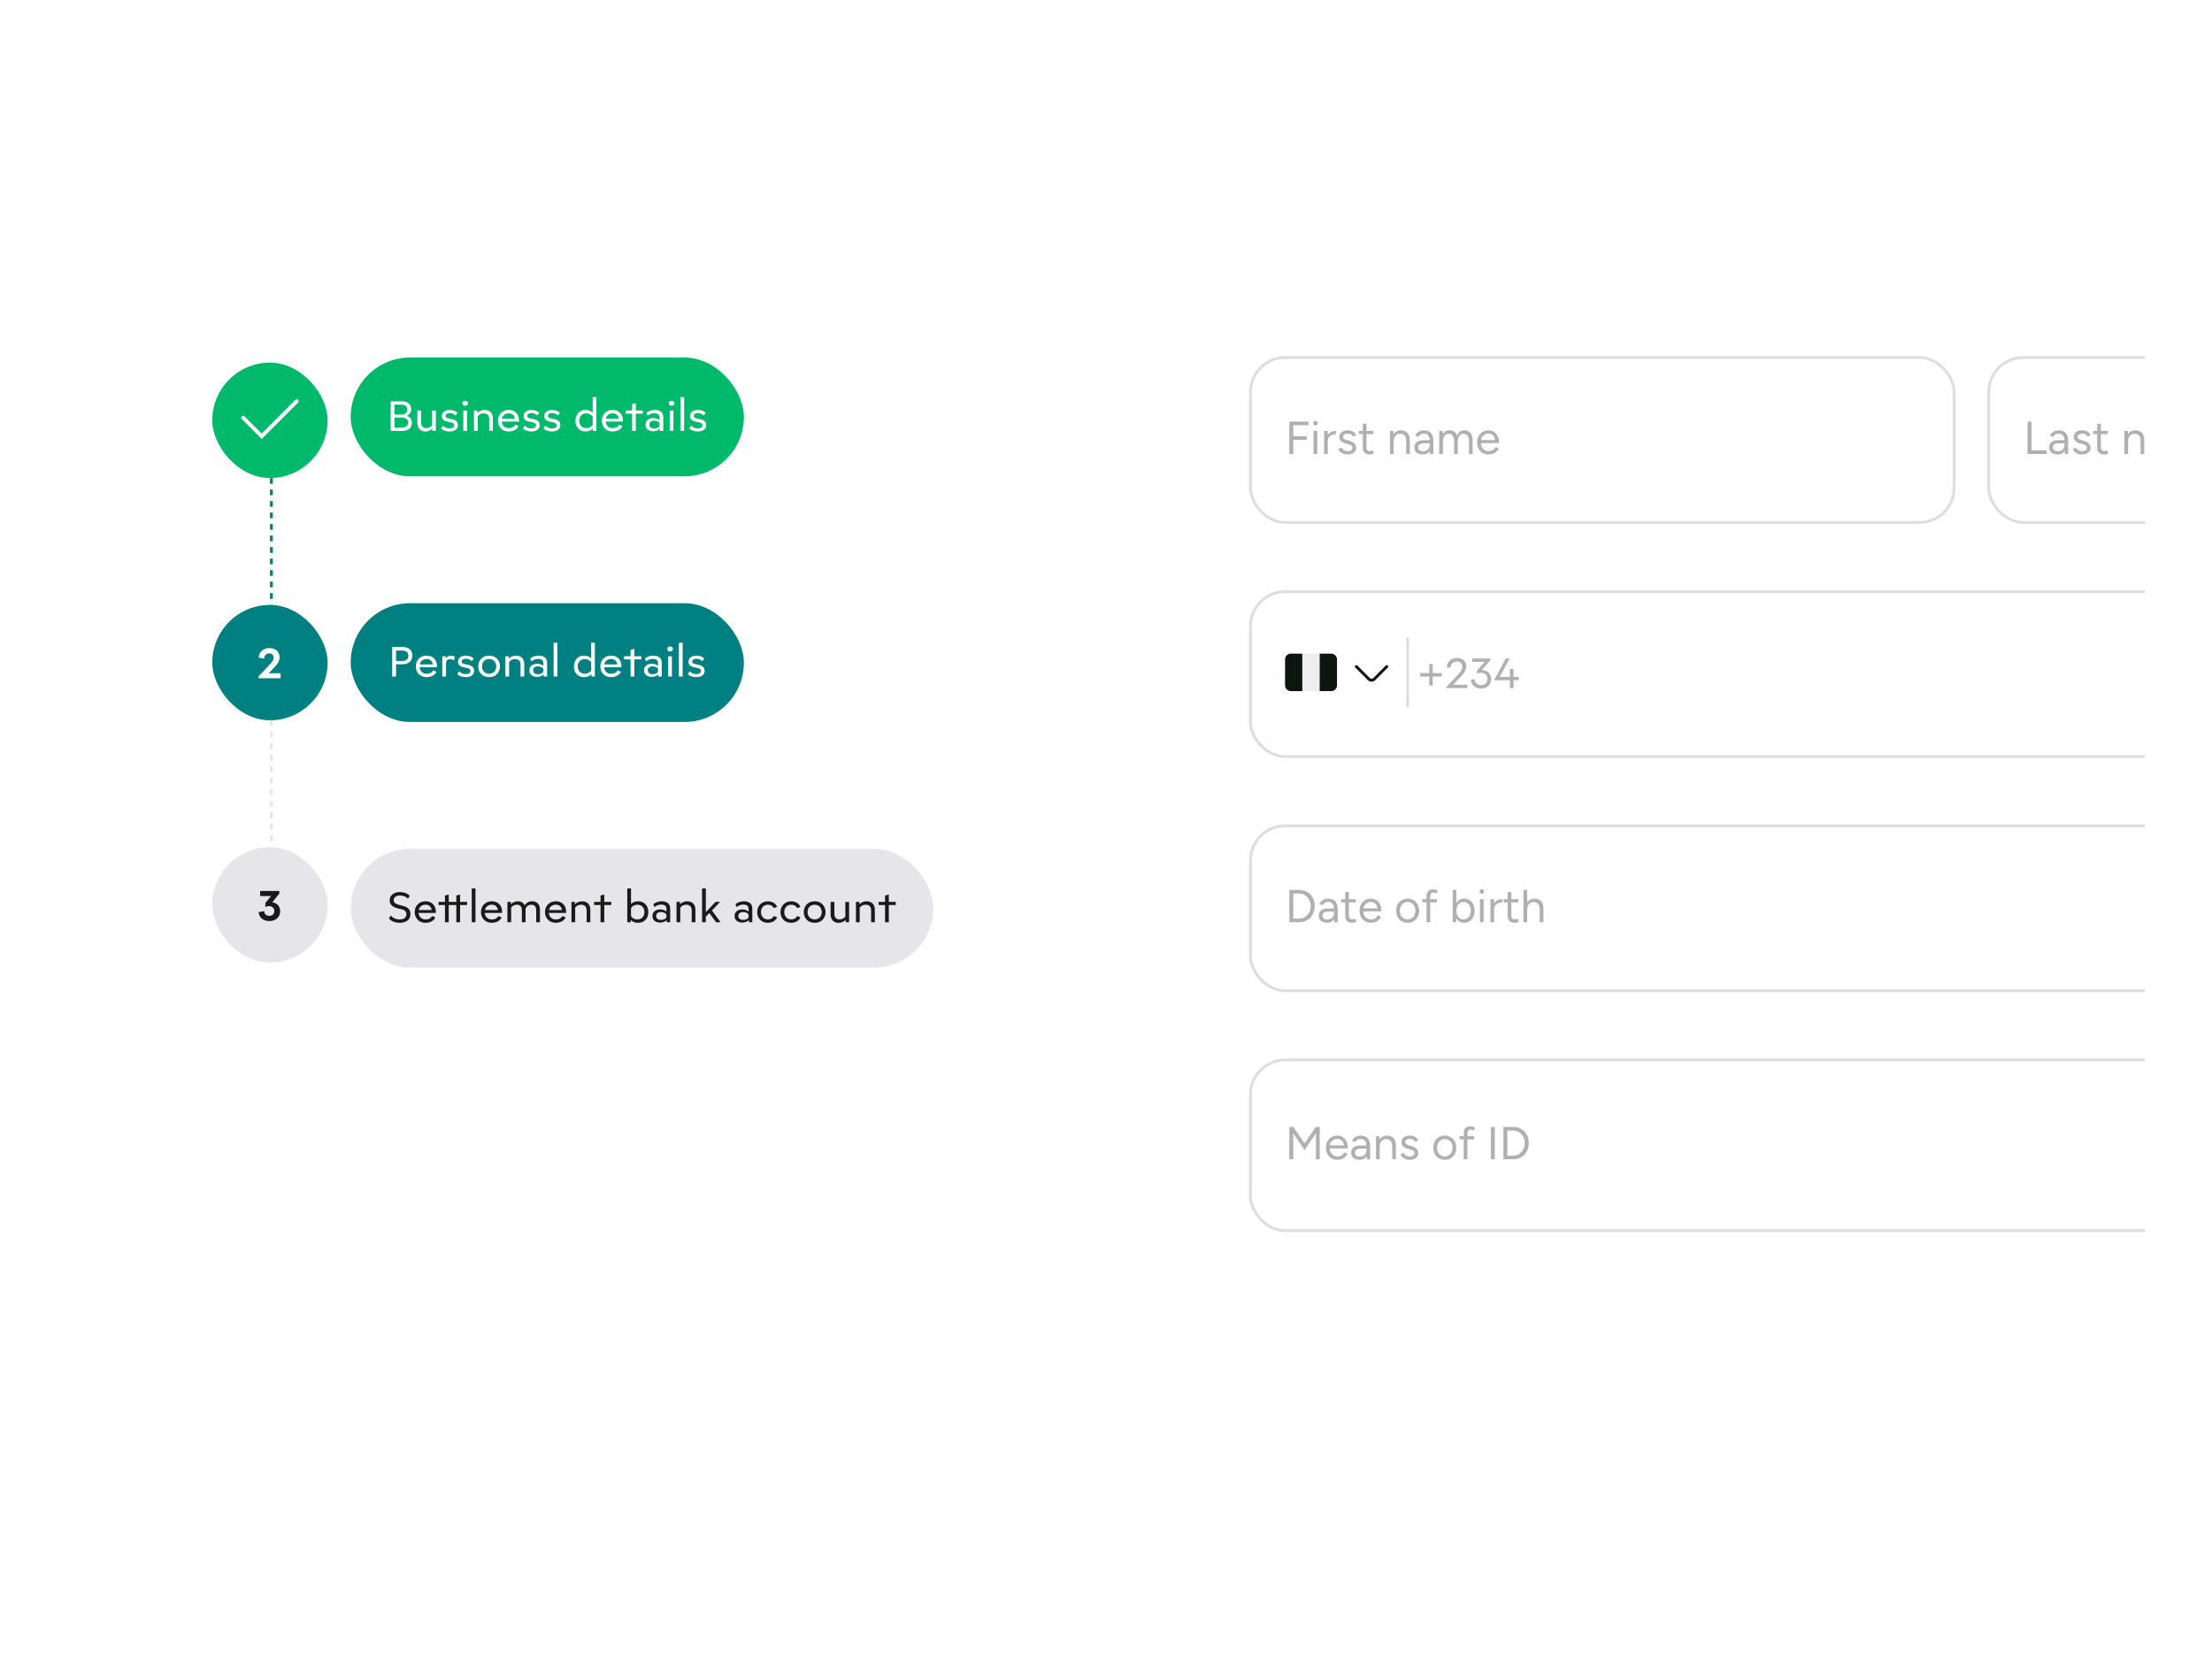 <svg width="396" height="300" viewBox="0 0 396 300" fill="none" xmlns="http://www.w3.org/2000/svg">
<g filter="url(#filter0_dd_1920_12897)">
<g clip-path="url(#clip0_1920_12897)">
<path d="M16 40C16 28.954 24.954 20 36 20H360C371.046 20 380 28.954 380 40V376H16V40Z" fill="white"/>
<g clip-path="url(#clip1_1920_12897)">
<rect x="34" y="60.914" width="20.651" height="20.651" rx="10.326" fill="#00B96B"/>
<path d="M49.127 67.727C49.138 67.727 49.148 67.73 49.158 67.734L49.185 67.752C49.192 67.76 49.198 67.769 49.202 67.778L49.21 67.81C49.211 67.83 49.203 67.85 49.19 67.866L42.852 74.208L39.457 70.815C39.451 70.808 39.446 70.8 39.442 70.791L39.438 70.76C39.438 70.738 39.448 70.717 39.463 70.702C39.471 70.695 39.48 70.688 39.489 70.684L39.52 70.677C39.541 70.676 39.561 70.683 39.577 70.695L42.846 73.964L43.028 73.781L49.069 67.746C49.077 67.74 49.086 67.735 49.096 67.731L49.127 67.727Z" fill="black" stroke="white" stroke-width="0.516"/>
<line x1="44.584" y1="81.564" x2="44.584" y2="104.281" stroke="#008080" stroke-width="0.516" stroke-dasharray="1.03 1.03"/>
<rect x="34" y="104.281" width="20.651" height="20.651" rx="10.326" fill="#008080"/>
<path d="M42.306 117.41V117.047L44.28 114.973C44.517 114.72 44.693 114.5 44.809 114.312C44.93 114.12 44.991 113.924 44.991 113.726C44.991 113.511 44.922 113.329 44.784 113.181C44.646 113.032 44.451 112.958 44.198 112.958C44.016 112.958 43.856 112.999 43.718 113.082C43.586 113.159 43.482 113.266 43.405 113.404C43.333 113.542 43.3 113.707 43.305 113.899L42.322 113.709C42.333 113.374 42.422 113.079 42.587 112.826C42.758 112.567 42.983 112.366 43.264 112.223C43.55 112.079 43.875 112.008 44.239 112.008C44.602 112.008 44.919 112.077 45.189 112.214C45.459 112.346 45.668 112.536 45.817 112.784C45.971 113.027 46.048 113.316 46.048 113.652C46.048 113.927 45.979 114.211 45.841 114.502C45.704 114.794 45.448 115.128 45.073 115.502L43.983 116.609L43.793 116.51H46.238V117.41H42.306Z" fill="white"/>
<line x1="44.584" y1="124.932" x2="44.584" y2="147.648" stroke="#E5E5EA" stroke-width="0.516" stroke-dasharray="1.03 1.03"/>
<rect x="34" y="147.648" width="20.651" height="20.651" rx="10.326" fill="#E5E5EA"/>
<path d="M44.213 160.868C43.866 160.868 43.552 160.804 43.271 160.678C42.99 160.546 42.764 160.361 42.594 160.124C42.428 159.882 42.332 159.598 42.304 159.273L43.296 159.092C43.296 159.257 43.334 159.406 43.411 159.538C43.489 159.664 43.596 159.764 43.734 159.835C43.871 159.907 44.031 159.943 44.213 159.943C44.389 159.943 44.546 159.907 44.684 159.835C44.821 159.764 44.926 159.662 44.997 159.53C45.075 159.397 45.113 159.243 45.113 159.067C45.113 158.792 45.022 158.58 44.84 158.431C44.664 158.277 44.425 158.2 44.122 158.2C44.012 158.2 43.899 158.216 43.783 158.249C43.667 158.282 43.574 158.326 43.502 158.381V157.63L44.535 156.391H42.569V155.49H46.005V155.945L44.452 157.894L44.155 157.555C44.54 157.484 44.885 157.509 45.187 157.63C45.49 157.751 45.727 157.941 45.898 158.2C46.069 158.458 46.154 158.761 46.154 159.108C46.154 159.461 46.069 159.769 45.898 160.033C45.733 160.298 45.504 160.504 45.212 160.653C44.92 160.796 44.587 160.868 44.213 160.868Z" fill="#1A1A1A"/>
</g>
<rect x="58.781" y="60" width="70.391" height="21.261" rx="10.63" fill="#00B96B"/>
<path d="M65.942 73.131V67.836H67.966C68.462 67.836 68.858 67.957 69.155 68.199C69.458 68.442 69.61 68.786 69.61 69.232C69.61 69.419 69.574 69.595 69.502 69.761C69.431 69.92 69.332 70.061 69.205 70.182C69.084 70.297 68.938 70.386 68.767 70.446C69.076 70.507 69.315 70.653 69.486 70.884C69.656 71.11 69.742 71.385 69.742 71.71C69.742 72.162 69.582 72.511 69.263 72.759C68.943 73.007 68.522 73.131 67.999 73.131H65.942ZM66.619 72.536H67.933C68.28 72.536 68.552 72.462 68.751 72.313C68.954 72.164 69.056 71.941 69.056 71.644C69.056 71.341 68.96 71.118 68.767 70.975C68.574 70.826 68.316 70.752 67.991 70.752H66.619V72.536ZM66.619 70.215H67.9C68.225 70.215 68.475 70.135 68.651 69.975C68.828 69.816 68.916 69.604 68.916 69.339C68.916 69.031 68.822 68.802 68.635 68.654C68.453 68.505 68.208 68.431 67.9 68.431H66.619V70.215ZM72.142 73.238C71.707 73.238 71.36 73.103 71.101 72.834C70.848 72.564 70.721 72.195 70.721 71.727V69.488H71.39V71.603C71.39 71.933 71.468 72.186 71.622 72.363C71.776 72.539 72.004 72.627 72.307 72.627C72.528 72.632 72.728 72.588 72.91 72.495C73.092 72.401 73.241 72.275 73.356 72.115V69.488H74.025V73.131H73.414V72.693C73.26 72.864 73.073 72.999 72.853 73.098C72.638 73.191 72.401 73.238 72.142 73.238ZM76.478 73.23C76.148 73.23 75.842 73.178 75.561 73.073C75.286 72.968 75.085 72.828 74.958 72.652L75.338 72.181C75.465 72.352 75.627 72.478 75.826 72.561C76.024 72.644 76.236 72.685 76.462 72.685C76.765 72.685 76.982 72.635 77.114 72.536C77.252 72.431 77.321 72.294 77.321 72.123C77.321 71.985 77.277 71.881 77.189 71.809C77.106 71.738 76.996 71.683 76.858 71.644C76.721 71.605 76.572 71.57 76.412 71.537C76.258 71.509 76.104 71.476 75.95 71.438C75.796 71.393 75.652 71.336 75.52 71.264C75.394 71.187 75.292 71.085 75.215 70.958C75.137 70.826 75.099 70.656 75.099 70.446C75.099 70.231 75.157 70.044 75.272 69.885C75.394 69.725 75.559 69.601 75.768 69.513C75.983 69.425 76.231 69.381 76.511 69.381C76.809 69.381 77.084 69.433 77.337 69.538C77.596 69.637 77.786 69.772 77.907 69.942L77.519 70.372C77.42 70.24 77.28 70.135 77.098 70.058C76.922 69.975 76.734 69.934 76.536 69.934C76.299 69.934 76.109 69.978 75.966 70.066C75.829 70.149 75.76 70.278 75.76 70.454C75.76 70.57 75.798 70.661 75.875 70.727C75.958 70.788 76.063 70.834 76.189 70.868C76.321 70.9 76.462 70.934 76.611 70.967C76.77 70.994 76.93 71.03 77.09 71.074C77.249 71.113 77.395 71.173 77.527 71.256C77.665 71.333 77.775 71.44 77.858 71.578C77.941 71.716 77.982 71.897 77.982 72.123C77.982 72.459 77.85 72.729 77.585 72.933C77.321 73.131 76.952 73.23 76.478 73.23ZM78.942 73.131V69.488H79.603V73.131H78.942ZM79.281 68.637C79.132 68.637 79.011 68.596 78.917 68.513C78.824 68.425 78.777 68.318 78.777 68.191C78.777 68.059 78.821 67.951 78.909 67.869C79.003 67.781 79.127 67.737 79.281 67.737C79.43 67.737 79.551 67.778 79.644 67.861C79.738 67.943 79.785 68.053 79.785 68.191C79.785 68.312 79.738 68.417 79.644 68.505C79.556 68.593 79.435 68.637 79.281 68.637ZM80.854 73.131V69.488H81.466V69.942C81.62 69.766 81.807 69.628 82.027 69.529C82.253 69.43 82.49 69.381 82.738 69.381C83.206 69.381 83.572 69.516 83.836 69.785C84.101 70.055 84.233 70.427 84.233 70.9V73.131H83.572V71.024C83.572 70.689 83.489 70.432 83.324 70.256C83.164 70.08 82.917 69.992 82.581 69.992C82.36 69.992 82.157 70.039 81.969 70.132C81.788 70.226 81.639 70.353 81.523 70.512V73.131H80.854ZM87.073 73.23C86.687 73.23 86.349 73.147 86.057 72.982C85.77 72.811 85.545 72.583 85.379 72.297C85.22 72.005 85.14 71.68 85.14 71.322C85.14 70.953 85.22 70.622 85.379 70.331C85.539 70.039 85.765 69.807 86.057 69.637C86.349 69.466 86.687 69.381 87.073 69.381C87.469 69.381 87.808 69.469 88.089 69.645C88.375 69.816 88.59 70.058 88.733 70.372C88.876 70.68 88.934 71.044 88.907 71.462H85.809C85.831 71.694 85.897 71.897 86.007 72.073C86.118 72.25 86.263 72.387 86.445 72.487C86.632 72.586 86.844 72.635 87.081 72.635C87.356 72.635 87.599 72.58 87.808 72.47C88.017 72.354 88.158 72.203 88.229 72.016L88.824 72.263C88.709 72.555 88.488 72.789 88.163 72.966C87.844 73.142 87.48 73.23 87.073 73.23ZM85.842 70.95H88.163C88.147 70.746 88.089 70.573 87.99 70.43C87.891 70.287 87.764 70.176 87.61 70.099C87.456 70.022 87.277 69.984 87.073 69.984C86.864 69.984 86.674 70.025 86.503 70.108C86.332 70.185 86.189 70.295 86.073 70.438C85.963 70.581 85.886 70.752 85.842 70.95ZM91.12 73.23C90.789 73.23 90.484 73.178 90.203 73.073C89.927 72.968 89.726 72.828 89.6 72.652L89.98 72.181C90.106 72.352 90.269 72.478 90.467 72.561C90.665 72.644 90.877 72.685 91.103 72.685C91.406 72.685 91.624 72.635 91.756 72.536C91.893 72.431 91.962 72.294 91.962 72.123C91.962 71.985 91.918 71.881 91.83 71.809C91.748 71.738 91.637 71.683 91.5 71.644C91.362 71.605 91.213 71.57 91.054 71.537C90.899 71.509 90.745 71.476 90.591 71.438C90.437 71.393 90.294 71.336 90.162 71.264C90.035 71.187 89.933 71.085 89.856 70.958C89.779 70.826 89.74 70.656 89.74 70.446C89.74 70.231 89.798 70.044 89.914 69.885C90.035 69.725 90.2 69.601 90.409 69.513C90.624 69.425 90.872 69.381 91.153 69.381C91.45 69.381 91.725 69.433 91.979 69.538C92.238 69.637 92.428 69.772 92.549 69.942L92.16 70.372C92.061 70.24 91.921 70.135 91.739 70.058C91.563 69.975 91.376 69.934 91.177 69.934C90.941 69.934 90.751 69.978 90.608 70.066C90.47 70.149 90.401 70.278 90.401 70.454C90.401 70.57 90.44 70.661 90.517 70.727C90.599 70.788 90.704 70.834 90.831 70.868C90.963 70.9 91.103 70.934 91.252 70.967C91.412 70.994 91.571 71.03 91.731 71.074C91.891 71.113 92.037 71.173 92.169 71.256C92.306 71.333 92.417 71.44 92.499 71.578C92.582 71.716 92.623 71.897 92.623 72.123C92.623 72.459 92.491 72.729 92.227 72.933C91.962 73.131 91.593 73.23 91.12 73.23ZM94.814 73.23C94.484 73.23 94.178 73.178 93.897 73.073C93.622 72.968 93.421 72.828 93.294 72.652L93.674 72.181C93.801 72.352 93.963 72.478 94.162 72.561C94.36 72.644 94.572 72.685 94.798 72.685C95.101 72.685 95.318 72.635 95.45 72.536C95.588 72.431 95.657 72.294 95.657 72.123C95.657 71.985 95.613 71.881 95.525 71.809C95.442 71.738 95.332 71.683 95.194 71.644C95.057 71.605 94.908 71.57 94.748 71.537C94.594 71.509 94.44 71.476 94.286 71.438C94.132 71.393 93.988 71.336 93.856 71.264C93.729 71.187 93.628 71.085 93.55 70.958C93.473 70.826 93.435 70.656 93.435 70.446C93.435 70.231 93.493 70.044 93.608 69.885C93.729 69.725 93.895 69.601 94.104 69.513C94.319 69.425 94.567 69.381 94.847 69.381C95.145 69.381 95.42 69.433 95.673 69.538C95.932 69.637 96.122 69.772 96.243 69.942L95.855 70.372C95.756 70.24 95.616 70.135 95.434 70.058C95.258 69.975 95.07 69.934 94.872 69.934C94.635 69.934 94.445 69.978 94.302 70.066C94.165 70.149 94.096 70.278 94.096 70.454C94.096 70.57 94.134 70.661 94.211 70.727C94.294 70.788 94.398 70.834 94.525 70.868C94.657 70.9 94.798 70.934 94.947 70.967C95.106 70.994 95.266 71.03 95.426 71.074C95.585 71.113 95.731 71.173 95.863 71.256C96.001 71.333 96.111 71.44 96.194 71.578C96.276 71.716 96.318 71.897 96.318 72.123C96.318 72.459 96.186 72.729 95.921 72.933C95.657 73.131 95.288 73.23 94.814 73.23ZM100.832 73.23C100.474 73.23 100.157 73.153 99.882 72.999C99.612 72.839 99.4 72.616 99.246 72.33C99.097 72.038 99.023 71.699 99.023 71.314C99.023 70.923 99.1 70.584 99.254 70.297C99.409 70.006 99.621 69.78 99.89 69.62C100.166 69.46 100.482 69.381 100.84 69.381C101.099 69.381 101.339 69.425 101.559 69.513C101.785 69.601 101.967 69.722 102.104 69.876V67.076H102.765V73.131H102.154V72.693C102.022 72.858 101.837 72.99 101.6 73.09C101.363 73.183 101.107 73.23 100.832 73.23ZM100.964 72.627C101.218 72.627 101.446 72.572 101.65 72.462C101.854 72.352 102.005 72.203 102.104 72.016V70.603C102.005 70.421 101.854 70.275 101.65 70.165C101.446 70.05 101.218 69.992 100.964 69.992C100.711 69.992 100.488 70.047 100.295 70.157C100.102 70.267 99.954 70.421 99.849 70.62C99.744 70.818 99.692 71.049 99.692 71.314C99.692 71.572 99.744 71.801 99.849 71.999C99.959 72.197 100.108 72.352 100.295 72.462C100.488 72.572 100.711 72.627 100.964 72.627ZM105.675 73.23C105.29 73.23 104.951 73.147 104.659 72.982C104.373 72.811 104.147 72.583 103.982 72.297C103.822 72.005 103.742 71.68 103.742 71.322C103.742 70.953 103.822 70.622 103.982 70.331C104.141 70.039 104.367 69.807 104.659 69.637C104.951 69.466 105.29 69.381 105.675 69.381C106.072 69.381 106.41 69.469 106.691 69.645C106.977 69.816 107.192 70.058 107.335 70.372C107.479 70.68 107.536 71.044 107.509 71.462H104.411C104.433 71.694 104.499 71.897 104.609 72.073C104.72 72.25 104.866 72.387 105.047 72.487C105.235 72.586 105.447 72.635 105.683 72.635C105.959 72.635 106.201 72.58 106.41 72.47C106.62 72.354 106.76 72.203 106.832 72.016L107.426 72.263C107.311 72.555 107.09 72.789 106.765 72.966C106.446 73.142 106.083 73.23 105.675 73.23ZM104.444 70.95H106.765C106.749 70.746 106.691 70.573 106.592 70.43C106.493 70.287 106.366 70.176 106.212 70.099C106.058 70.022 105.879 69.984 105.675 69.984C105.466 69.984 105.276 70.025 105.105 70.108C104.934 70.185 104.791 70.295 104.676 70.438C104.565 70.581 104.488 70.752 104.444 70.95ZM109.156 73.131V70.05H107.999V69.488H109.156V68.356L109.825 68.166V69.488H111.08V70.05H109.825V73.131H109.156ZM112.938 73.189C112.525 73.189 112.192 73.081 111.939 72.867C111.691 72.652 111.567 72.365 111.567 72.007C111.567 71.765 111.622 71.559 111.732 71.388C111.848 71.212 112.008 71.077 112.211 70.983C112.421 70.884 112.663 70.834 112.938 70.834C113.186 70.834 113.409 70.873 113.607 70.95C113.811 71.022 113.965 71.121 114.07 71.248V70.793C114.07 70.562 114.026 70.388 113.938 70.273C113.855 70.152 113.742 70.072 113.599 70.033C113.461 69.989 113.307 69.967 113.136 69.967C112.911 69.967 112.69 70.008 112.476 70.091C112.266 70.168 112.093 70.278 111.955 70.421L111.716 69.918C111.831 69.802 111.972 69.706 112.137 69.628C112.308 69.546 112.489 69.485 112.682 69.447C112.875 69.403 113.057 69.381 113.227 69.381C113.717 69.381 114.092 69.493 114.351 69.719C114.61 69.945 114.739 70.27 114.739 70.694V73.131H114.128V72.734C114.012 72.877 113.844 72.99 113.624 73.073C113.409 73.15 113.181 73.189 112.938 73.189ZM113.079 72.71C113.321 72.71 113.527 72.671 113.698 72.594C113.869 72.511 113.993 72.404 114.07 72.272V71.743C113.982 71.6 113.85 71.493 113.673 71.421C113.497 71.344 113.299 71.305 113.079 71.305C112.825 71.305 112.622 71.369 112.467 71.495C112.313 71.622 112.236 71.793 112.236 72.007C112.236 72.217 112.313 72.387 112.467 72.52C112.622 72.646 112.825 72.71 113.079 72.71ZM115.896 73.131V69.488H116.557V73.131H115.896ZM116.235 68.637C116.086 68.637 115.965 68.596 115.872 68.513C115.778 68.425 115.731 68.318 115.731 68.191C115.731 68.059 115.775 67.951 115.863 67.869C115.957 67.781 116.081 67.737 116.235 67.737C116.384 67.737 116.505 67.778 116.599 67.861C116.692 67.943 116.739 68.053 116.739 68.191C116.739 68.312 116.692 68.417 116.599 68.505C116.51 68.593 116.389 68.637 116.235 68.637ZM117.808 73.131V67.076H118.478V73.131H117.808ZM120.911 73.23C120.58 73.23 120.275 73.178 119.994 73.073C119.718 72.968 119.517 72.828 119.391 72.652L119.771 72.181C119.897 72.352 120.06 72.478 120.258 72.561C120.456 72.644 120.668 72.685 120.894 72.685C121.197 72.685 121.415 72.635 121.547 72.536C121.684 72.431 121.753 72.294 121.753 72.123C121.753 71.985 121.709 71.881 121.621 71.809C121.538 71.738 121.428 71.683 121.291 71.644C121.153 71.605 121.004 71.57 120.845 71.537C120.69 71.509 120.536 71.476 120.382 71.438C120.228 71.393 120.085 71.336 119.952 71.264C119.826 71.187 119.724 71.085 119.647 70.958C119.57 70.826 119.531 70.656 119.531 70.446C119.531 70.231 119.589 70.044 119.705 69.885C119.826 69.725 119.991 69.601 120.2 69.513C120.415 69.425 120.663 69.381 120.944 69.381C121.241 69.381 121.516 69.433 121.77 69.538C122.029 69.637 122.219 69.772 122.34 69.942L121.951 70.372C121.852 70.24 121.712 70.135 121.53 70.058C121.354 69.975 121.167 69.934 120.968 69.934C120.732 69.934 120.542 69.978 120.398 70.066C120.261 70.149 120.192 70.278 120.192 70.454C120.192 70.57 120.231 70.661 120.308 70.727C120.39 70.788 120.495 70.834 120.622 70.868C120.754 70.9 120.894 70.934 121.043 70.967C121.202 70.994 121.362 71.03 121.522 71.074C121.682 71.113 121.828 71.173 121.96 71.256C122.097 71.333 122.208 71.44 122.29 71.578C122.373 71.716 122.414 71.897 122.414 72.123C122.414 72.459 122.282 72.729 122.018 72.933C121.753 73.131 121.384 73.23 120.911 73.23Z" fill="white"/>
<rect x="58.781" y="103.977" width="70.391" height="21.261" rx="10.63" fill="#008080"/>
<path d="M66.212 117.107V111.812H68.054C68.594 111.812 69.021 111.942 69.335 112.201C69.654 112.46 69.814 112.845 69.814 113.357C69.814 113.842 69.654 114.222 69.335 114.497C69.021 114.772 68.594 114.91 68.054 114.91H66.766V114.315H67.963C68.338 114.315 68.622 114.236 68.814 114.076C69.007 113.916 69.103 113.682 69.103 113.374C69.103 113.054 69.004 112.82 68.806 112.672C68.608 112.517 68.327 112.44 67.963 112.44H66.898V117.107H66.212ZM72.379 117.207C71.994 117.207 71.655 117.124 71.363 116.959C71.077 116.788 70.851 116.559 70.686 116.273C70.526 115.981 70.446 115.656 70.446 115.298C70.446 114.929 70.526 114.599 70.686 114.307C70.845 114.015 71.071 113.784 71.363 113.613C71.655 113.443 71.994 113.357 72.379 113.357C72.776 113.357 73.114 113.445 73.395 113.622C73.681 113.792 73.896 114.035 74.04 114.348C74.183 114.657 74.24 115.02 74.213 115.439H71.115C71.137 115.67 71.203 115.874 71.314 116.05C71.424 116.226 71.57 116.364 71.751 116.463C71.939 116.562 72.151 116.612 72.387 116.612C72.663 116.612 72.905 116.557 73.114 116.447C73.324 116.331 73.464 116.179 73.536 115.992L74.13 116.24C74.015 116.532 73.794 116.766 73.469 116.942C73.15 117.118 72.787 117.207 72.379 117.207ZM71.148 114.927H73.469C73.453 114.723 73.395 114.549 73.296 114.406C73.197 114.263 73.07 114.153 72.916 114.076C72.762 113.999 72.583 113.96 72.379 113.96C72.17 113.96 71.98 114.001 71.809 114.084C71.638 114.161 71.495 114.271 71.38 114.415C71.269 114.558 71.192 114.728 71.148 114.927ZM75.179 117.107V113.465H75.79V113.911C75.89 113.712 76.022 113.572 76.187 113.489C76.352 113.407 76.537 113.365 76.74 113.365C76.873 113.365 77.002 113.385 77.129 113.423C77.255 113.456 77.363 113.509 77.451 113.58L77.252 114.208C77.148 114.125 77.032 114.07 76.906 114.043C76.779 114.015 76.666 114.001 76.567 114.001C76.33 114.001 76.151 114.07 76.03 114.208C75.909 114.346 75.848 114.527 75.848 114.753V117.107H75.179ZM79.378 117.207C79.048 117.207 78.742 117.154 78.462 117.05C78.186 116.945 77.985 116.805 77.859 116.628L78.238 116.157C78.365 116.328 78.528 116.455 78.726 116.537C78.924 116.62 79.136 116.661 79.362 116.661C79.665 116.661 79.882 116.612 80.014 116.513C80.152 116.408 80.221 116.27 80.221 116.1C80.221 115.962 80.177 115.857 80.089 115.786C80.006 115.714 79.896 115.659 79.758 115.621C79.621 115.582 79.472 115.546 79.312 115.513C79.158 115.486 79.004 115.453 78.85 115.414C78.695 115.37 78.552 115.312 78.42 115.241C78.293 115.163 78.192 115.062 78.115 114.935C78.037 114.803 77.999 114.632 77.999 114.423C77.999 114.208 78.057 114.021 78.172 113.861C78.293 113.701 78.459 113.577 78.668 113.489C78.883 113.401 79.131 113.357 79.411 113.357C79.709 113.357 79.984 113.409 80.237 113.514C80.496 113.613 80.686 113.748 80.807 113.919L80.419 114.348C80.32 114.216 80.18 114.112 79.998 114.035C79.822 113.952 79.635 113.911 79.436 113.911C79.199 113.911 79.009 113.955 78.866 114.043C78.729 114.125 78.66 114.255 78.66 114.431C78.66 114.547 78.698 114.638 78.775 114.704C78.858 114.764 78.963 114.811 79.089 114.844C79.221 114.877 79.362 114.91 79.511 114.943C79.67 114.971 79.83 115.007 79.99 115.051C80.149 115.089 80.295 115.15 80.427 115.232C80.565 115.309 80.675 115.417 80.758 115.554C80.841 115.692 80.882 115.874 80.882 116.1C80.882 116.436 80.75 116.705 80.485 116.909C80.221 117.107 79.852 117.207 79.378 117.207ZM83.552 117.207C83.166 117.207 82.828 117.124 82.536 116.959C82.249 116.788 82.023 116.559 81.858 116.273C81.699 115.981 81.619 115.656 81.619 115.298C81.619 114.929 81.699 114.599 81.858 114.307C82.018 114.015 82.244 113.784 82.536 113.613C82.828 113.443 83.166 113.357 83.552 113.357C83.948 113.357 84.292 113.443 84.584 113.613C84.876 113.784 85.102 114.015 85.262 114.307C85.427 114.599 85.51 114.929 85.51 115.298C85.51 115.656 85.427 115.981 85.262 116.273C85.102 116.559 84.876 116.788 84.584 116.959C84.292 117.124 83.948 117.207 83.552 117.207ZM83.552 116.604C83.811 116.604 84.036 116.548 84.229 116.438C84.422 116.328 84.57 116.174 84.675 115.976C84.78 115.777 84.832 115.549 84.832 115.29C84.832 115.026 84.78 114.794 84.675 114.596C84.57 114.398 84.422 114.244 84.229 114.134C84.036 114.024 83.811 113.968 83.552 113.968C83.304 113.968 83.084 114.024 82.891 114.134C82.704 114.244 82.555 114.398 82.445 114.596C82.34 114.794 82.288 115.026 82.288 115.29C82.288 115.549 82.34 115.777 82.445 115.976C82.555 116.174 82.704 116.328 82.891 116.438C83.084 116.548 83.304 116.604 83.552 116.604ZM86.473 117.107V113.465H87.084V113.919C87.238 113.743 87.425 113.605 87.646 113.506C87.871 113.407 88.108 113.357 88.356 113.357C88.824 113.357 89.191 113.492 89.455 113.762C89.719 114.032 89.851 114.403 89.851 114.877V117.107H89.191V115.001C89.191 114.665 89.108 114.409 88.943 114.233C88.783 114.057 88.535 113.968 88.199 113.968C87.979 113.968 87.775 114.015 87.588 114.109C87.406 114.202 87.257 114.329 87.142 114.489V117.107H86.473ZM92.146 117.165C91.733 117.165 91.4 117.058 91.146 116.843C90.899 116.628 90.775 116.342 90.775 115.984C90.775 115.742 90.83 115.535 90.94 115.364C91.055 115.188 91.215 115.053 91.419 114.96C91.628 114.861 91.871 114.811 92.146 114.811C92.394 114.811 92.617 114.85 92.815 114.927C93.019 114.998 93.173 115.097 93.278 115.224V114.77C93.278 114.538 93.234 114.365 93.145 114.249C93.063 114.128 92.95 114.048 92.807 114.01C92.669 113.966 92.515 113.944 92.344 113.944C92.118 113.944 91.898 113.985 91.683 114.068C91.474 114.145 91.301 114.255 91.163 114.398L90.923 113.894C91.039 113.778 91.179 113.682 91.345 113.605C91.515 113.522 91.697 113.462 91.89 113.423C92.083 113.379 92.264 113.357 92.435 113.357C92.925 113.357 93.3 113.47 93.558 113.696C93.817 113.922 93.947 114.247 93.947 114.671V117.107H93.335V116.711C93.22 116.854 93.052 116.967 92.832 117.05C92.617 117.127 92.388 117.165 92.146 117.165ZM92.286 116.686C92.529 116.686 92.735 116.648 92.906 116.57C93.077 116.488 93.201 116.381 93.278 116.248V115.72C93.189 115.576 93.057 115.469 92.881 115.398C92.705 115.32 92.507 115.282 92.286 115.282C92.033 115.282 91.829 115.345 91.675 115.472C91.521 115.599 91.444 115.769 91.444 115.984C91.444 116.193 91.521 116.364 91.675 116.496C91.829 116.623 92.033 116.686 92.286 116.686ZM95.112 117.107V111.053H95.781V117.107H95.112ZM100.562 117.207C100.204 117.207 99.887 117.129 99.612 116.975C99.342 116.816 99.13 116.593 98.976 116.306C98.827 116.014 98.753 115.676 98.753 115.29C98.753 114.899 98.83 114.56 98.984 114.274C99.138 113.982 99.35 113.756 99.62 113.597C99.895 113.437 100.212 113.357 100.57 113.357C100.829 113.357 101.068 113.401 101.289 113.489C101.515 113.577 101.696 113.699 101.834 113.853V111.053H102.495V117.107H101.884V116.67C101.751 116.835 101.567 116.967 101.33 117.066C101.093 117.16 100.837 117.207 100.562 117.207ZM100.694 116.604C100.947 116.604 101.176 116.548 101.38 116.438C101.583 116.328 101.735 116.179 101.834 115.992V114.58C101.735 114.398 101.583 114.252 101.38 114.142C101.176 114.026 100.947 113.968 100.694 113.968C100.441 113.968 100.218 114.024 100.025 114.134C99.832 114.244 99.683 114.398 99.579 114.596C99.474 114.794 99.422 115.026 99.422 115.29C99.422 115.549 99.474 115.777 99.579 115.976C99.689 116.174 99.838 116.328 100.025 116.438C100.218 116.548 100.441 116.604 100.694 116.604ZM105.405 117.207C105.019 117.207 104.681 117.124 104.389 116.959C104.102 116.788 103.877 116.559 103.711 116.273C103.552 115.981 103.472 115.656 103.472 115.298C103.472 114.929 103.552 114.599 103.711 114.307C103.871 114.015 104.097 113.784 104.389 113.613C104.681 113.443 105.019 113.357 105.405 113.357C105.801 113.357 106.14 113.445 106.421 113.622C106.707 113.792 106.922 114.035 107.065 114.348C107.208 114.657 107.266 115.02 107.239 115.439H104.141C104.163 115.67 104.229 115.874 104.339 116.05C104.449 116.226 104.595 116.364 104.777 116.463C104.964 116.562 105.176 116.612 105.413 116.612C105.688 116.612 105.931 116.557 106.14 116.447C106.349 116.331 106.49 116.179 106.561 115.992L107.156 116.24C107.04 116.532 106.82 116.766 106.495 116.942C106.176 117.118 105.812 117.207 105.405 117.207ZM104.174 114.927H106.495C106.479 114.723 106.421 114.549 106.322 114.406C106.223 114.263 106.096 114.153 105.942 114.076C105.788 113.999 105.609 113.96 105.405 113.96C105.196 113.96 105.006 114.001 104.835 114.084C104.664 114.161 104.521 114.271 104.405 114.415C104.295 114.558 104.218 114.728 104.174 114.927ZM108.885 117.107V114.026H107.729V113.465H108.885V112.333L109.554 112.143V113.465H110.81V114.026H109.554V117.107H108.885ZM112.668 117.165C112.255 117.165 111.922 117.058 111.668 116.843C111.421 116.628 111.297 116.342 111.297 115.984C111.297 115.742 111.352 115.535 111.462 115.364C111.578 115.188 111.737 115.053 111.941 114.96C112.15 114.861 112.393 114.811 112.668 114.811C112.916 114.811 113.139 114.85 113.337 114.927C113.541 114.998 113.695 115.097 113.8 115.224V114.77C113.8 114.538 113.756 114.365 113.668 114.249C113.585 114.128 113.472 114.048 113.329 114.01C113.191 113.966 113.037 113.944 112.866 113.944C112.64 113.944 112.42 113.985 112.205 114.068C111.996 114.145 111.823 114.255 111.685 114.398L111.445 113.894C111.561 113.778 111.702 113.682 111.867 113.605C112.037 113.522 112.219 113.462 112.412 113.423C112.605 113.379 112.786 113.357 112.957 113.357C113.447 113.357 113.822 113.47 114.081 113.696C114.339 113.922 114.469 114.247 114.469 114.671V117.107H113.858V116.711C113.742 116.854 113.574 116.967 113.354 117.05C113.139 117.127 112.91 117.165 112.668 117.165ZM112.808 116.686C113.051 116.686 113.257 116.648 113.428 116.57C113.599 116.488 113.723 116.381 113.8 116.248V115.72C113.712 115.576 113.579 115.469 113.403 115.398C113.227 115.32 113.029 115.282 112.808 115.282C112.555 115.282 112.351 115.345 112.197 115.472C112.043 115.599 111.966 115.769 111.966 115.984C111.966 116.193 112.043 116.364 112.197 116.496C112.351 116.623 112.555 116.686 112.808 116.686ZM115.626 117.107V113.465H116.287V117.107H115.626ZM115.965 112.614C115.816 112.614 115.695 112.572 115.601 112.49C115.508 112.402 115.461 112.294 115.461 112.168C115.461 112.035 115.505 111.928 115.593 111.846C115.687 111.757 115.811 111.713 115.965 111.713C116.114 111.713 116.235 111.755 116.328 111.837C116.422 111.92 116.469 112.03 116.469 112.168C116.469 112.289 116.422 112.393 116.328 112.482C116.24 112.57 116.119 112.614 115.965 112.614ZM117.538 117.107V111.053H118.207V117.107H117.538ZM120.64 117.207C120.31 117.207 120.004 117.154 119.723 117.05C119.448 116.945 119.247 116.805 119.12 116.628L119.5 116.157C119.627 116.328 119.79 116.455 119.988 116.537C120.186 116.62 120.398 116.661 120.624 116.661C120.927 116.661 121.144 116.612 121.276 116.513C121.414 116.408 121.483 116.27 121.483 116.1C121.483 115.962 121.439 115.857 121.351 115.786C121.268 115.714 121.158 115.659 121.02 115.621C120.883 115.582 120.734 115.546 120.574 115.513C120.42 115.486 120.266 115.453 120.112 115.414C119.958 115.37 119.814 115.312 119.682 115.241C119.556 115.163 119.454 115.062 119.377 114.935C119.299 114.803 119.261 114.632 119.261 114.423C119.261 114.208 119.319 114.021 119.434 113.861C119.556 113.701 119.721 113.577 119.93 113.489C120.145 113.401 120.393 113.357 120.673 113.357C120.971 113.357 121.246 113.409 121.499 113.514C121.758 113.613 121.948 113.748 122.069 113.919L121.681 114.348C121.582 114.216 121.442 114.112 121.26 114.035C121.084 113.952 120.896 113.911 120.698 113.911C120.461 113.911 120.271 113.955 120.128 114.043C119.991 114.125 119.922 114.255 119.922 114.431C119.922 114.547 119.96 114.638 120.037 114.704C120.12 114.764 120.225 114.811 120.351 114.844C120.483 114.877 120.624 114.91 120.773 114.943C120.932 114.971 121.092 115.007 121.252 115.051C121.411 115.089 121.557 115.15 121.689 115.232C121.827 115.309 121.937 115.417 122.02 115.554C122.102 115.692 122.144 115.874 122.144 116.1C122.144 116.436 122.012 116.705 121.747 116.909C121.483 117.107 121.114 117.207 120.64 117.207Z" fill="white"/>
<rect x="58.781" y="147.953" width="104.288" height="21.261" rx="10.63" fill="#E5E5EA"/>
<path d="M67.528 161.183C67.269 161.183 67.019 161.153 66.776 161.092C66.534 161.032 66.314 160.944 66.115 160.828C65.923 160.707 65.76 160.555 65.628 160.374L65.983 159.87C66.082 160.024 66.212 160.153 66.372 160.258C66.531 160.363 66.71 160.442 66.909 160.497C67.107 160.553 67.313 160.58 67.528 160.58C67.919 160.58 68.222 160.5 68.437 160.341C68.651 160.175 68.759 159.944 68.759 159.647C68.759 159.448 68.712 159.289 68.618 159.168C68.525 159.046 68.406 158.953 68.263 158.887C68.12 158.821 67.969 158.771 67.809 158.738L67.305 158.631C67.002 158.559 66.735 158.463 66.504 158.342C66.272 158.22 66.091 158.066 65.959 157.879C65.832 157.686 65.769 157.455 65.769 157.185C65.769 156.888 65.843 156.626 65.992 156.4C66.146 156.175 66.358 155.998 66.628 155.872C66.903 155.745 67.222 155.682 67.586 155.682C67.938 155.682 68.272 155.739 68.585 155.855C68.905 155.965 69.158 156.133 69.345 156.359L69.031 156.879C68.861 156.681 68.649 156.535 68.395 156.442C68.142 156.348 67.872 156.301 67.586 156.301C67.233 156.301 66.961 156.378 66.768 156.532C66.575 156.681 66.479 156.885 66.479 157.144C66.479 157.375 66.573 157.557 66.76 157.689C66.947 157.816 67.195 157.917 67.503 157.995L67.924 158.094C68.106 158.132 68.288 158.185 68.47 158.251C68.651 158.317 68.819 158.405 68.974 158.515C69.128 158.625 69.249 158.771 69.337 158.953C69.431 159.129 69.478 159.347 69.478 159.605C69.478 159.941 69.398 160.228 69.238 160.464C69.084 160.696 68.861 160.875 68.569 161.001C68.277 161.123 67.93 161.183 67.528 161.183ZM72.182 161.183C71.797 161.183 71.458 161.101 71.166 160.935C70.88 160.765 70.654 160.536 70.489 160.25C70.329 159.958 70.249 159.633 70.249 159.275C70.249 158.906 70.329 158.576 70.489 158.284C70.648 157.992 70.874 157.761 71.166 157.59C71.458 157.419 71.797 157.334 72.182 157.334C72.579 157.334 72.917 157.422 73.198 157.598C73.485 157.769 73.699 158.011 73.843 158.325C73.986 158.633 74.044 158.997 74.016 159.415H70.918C70.94 159.647 71.007 159.85 71.117 160.027C71.227 160.203 71.373 160.341 71.554 160.44C71.742 160.539 71.954 160.588 72.191 160.588C72.466 160.588 72.708 160.533 72.917 160.423C73.127 160.308 73.267 160.156 73.339 159.969L73.933 160.217C73.818 160.509 73.597 160.743 73.273 160.919C72.953 161.095 72.59 161.183 72.182 161.183ZM70.951 158.903H73.273C73.256 158.699 73.198 158.526 73.099 158.383C73 158.24 72.873 158.129 72.719 158.052C72.565 157.975 72.386 157.937 72.182 157.937C71.973 157.937 71.783 157.978 71.612 158.061C71.442 158.138 71.298 158.248 71.183 158.391C71.073 158.534 70.996 158.705 70.951 158.903ZM75.663 161.084V158.003H74.506V157.441H75.663V156.309L76.332 156.119V157.441H77.695V156.309L78.364 156.119V157.441H79.62V158.003H78.364V161.084H77.695V158.003H76.332V161.084H75.663ZM80.452 161.084V155.029H81.121V161.084H80.452ZM84.04 161.183C83.655 161.183 83.316 161.101 83.025 160.935C82.738 160.765 82.512 160.536 82.347 160.25C82.187 159.958 82.108 159.633 82.108 159.275C82.108 158.906 82.187 158.576 82.347 158.284C82.507 157.992 82.733 157.761 83.025 157.59C83.316 157.419 83.655 157.334 84.04 157.334C84.437 157.334 84.776 157.422 85.057 157.598C85.343 157.769 85.558 158.011 85.701 158.325C85.844 158.633 85.902 158.997 85.874 159.415H82.777C82.799 159.647 82.865 159.85 82.975 160.027C83.085 160.203 83.231 160.341 83.413 160.44C83.6 160.539 83.812 160.588 84.049 160.588C84.324 160.588 84.566 160.533 84.776 160.423C84.985 160.308 85.125 160.156 85.197 159.969L85.792 160.217C85.676 160.509 85.456 160.743 85.131 160.919C84.811 161.095 84.448 161.183 84.04 161.183ZM82.81 158.903H85.131C85.114 158.699 85.057 158.526 84.957 158.383C84.858 158.24 84.732 158.129 84.577 158.052C84.423 157.975 84.244 157.937 84.04 157.937C83.831 157.937 83.641 157.978 83.471 158.061C83.3 158.138 83.157 158.248 83.041 158.391C82.931 158.534 82.854 158.705 82.81 158.903ZM86.841 161.084V157.441H87.452V157.887C87.59 157.722 87.766 157.59 87.981 157.491C88.201 157.386 88.438 157.334 88.691 157.334C88.988 157.334 89.242 157.397 89.451 157.524C89.66 157.645 89.82 157.827 89.93 158.069C90.073 157.827 90.26 157.645 90.492 157.524C90.723 157.397 90.982 157.334 91.268 157.334C91.709 157.334 92.05 157.469 92.293 157.738C92.54 158.003 92.664 158.372 92.664 158.845V161.084H91.995V158.969C91.995 158.628 91.921 158.372 91.772 158.201C91.629 158.03 91.411 157.945 91.12 157.945C90.888 157.945 90.684 158 90.508 158.11C90.338 158.22 90.197 158.397 90.087 158.639V161.084H89.426V158.969C89.426 158.628 89.352 158.372 89.203 158.201C89.054 158.03 88.837 157.945 88.55 157.945C88.319 157.945 88.115 157.992 87.939 158.085C87.763 158.179 87.62 158.303 87.51 158.457V161.084H86.841ZM95.504 161.183C95.118 161.183 94.779 161.101 94.487 160.935C94.201 160.765 93.975 160.536 93.81 160.25C93.65 159.958 93.571 159.633 93.571 159.275C93.571 158.906 93.65 158.576 93.81 158.284C93.97 157.992 94.196 157.761 94.487 157.59C94.779 157.419 95.118 157.334 95.504 157.334C95.9 157.334 96.239 157.422 96.52 157.598C96.806 157.769 97.021 158.011 97.164 158.325C97.307 158.633 97.365 158.997 97.337 159.415H94.24C94.262 159.647 94.328 159.85 94.438 160.027C94.548 160.203 94.694 160.341 94.876 160.44C95.063 160.539 95.275 160.588 95.512 160.588C95.787 160.588 96.029 160.533 96.239 160.423C96.448 160.308 96.588 160.156 96.66 159.969L97.255 160.217C97.139 160.509 96.919 160.743 96.594 160.919C96.275 161.095 95.911 161.183 95.504 161.183ZM94.273 158.903H96.594C96.577 158.699 96.52 158.526 96.42 158.383C96.321 158.24 96.195 158.129 96.04 158.052C95.886 157.975 95.707 157.937 95.504 157.937C95.294 157.937 95.104 157.978 94.934 158.061C94.763 158.138 94.62 158.248 94.504 158.391C94.394 158.534 94.317 158.705 94.273 158.903ZM98.304 161.084V157.441H98.915V157.895C99.069 157.719 99.256 157.582 99.477 157.482C99.702 157.383 99.939 157.334 100.187 157.334C100.655 157.334 101.021 157.469 101.286 157.738C101.55 158.008 101.682 158.38 101.682 158.854V161.084H101.021V158.978C101.021 158.642 100.939 158.386 100.773 158.209C100.614 158.033 100.366 157.945 100.03 157.945C99.81 157.945 99.606 157.992 99.419 158.085C99.237 158.179 99.088 158.306 98.973 158.465V161.084H98.304ZM103.51 161.084V158.003H102.353V157.441H103.51V156.309L104.179 156.119V157.441H105.434V158.003H104.179V161.084H103.51ZM110.223 161.183C109.942 161.183 109.689 161.139 109.463 161.051C109.237 160.957 109.053 160.831 108.91 160.671V161.084H108.298V155.029H108.968V157.829C109.105 157.675 109.284 157.554 109.504 157.466C109.73 157.378 109.975 157.334 110.24 157.334C110.598 157.334 110.911 157.414 111.181 157.573C111.457 157.733 111.671 157.959 111.826 158.251C111.98 158.537 112.057 158.876 112.057 159.267C112.057 159.652 111.98 159.991 111.826 160.283C111.671 160.569 111.457 160.792 111.181 160.952C110.906 161.106 110.587 161.183 110.223 161.183ZM110.099 160.58C110.358 160.58 110.581 160.525 110.768 160.415C110.961 160.305 111.11 160.151 111.214 159.952C111.319 159.754 111.371 159.526 111.371 159.267C111.371 159.002 111.319 158.771 111.214 158.573C111.11 158.375 110.961 158.22 110.768 158.11C110.581 158 110.358 157.945 110.099 157.945C109.851 157.945 109.626 158.003 109.422 158.118C109.218 158.229 109.067 158.375 108.968 158.556V159.969C109.061 160.156 109.21 160.305 109.414 160.415C109.617 160.525 109.846 160.58 110.099 160.58ZM114.173 161.142C113.76 161.142 113.427 161.034 113.174 160.82C112.926 160.605 112.802 160.319 112.802 159.961C112.802 159.718 112.857 159.512 112.967 159.341C113.083 159.165 113.243 159.03 113.446 158.936C113.656 158.837 113.898 158.788 114.173 158.788C114.421 158.788 114.644 158.826 114.842 158.903C115.046 158.975 115.2 159.074 115.305 159.201V158.746C115.305 158.515 115.261 158.342 115.173 158.226C115.09 158.105 114.977 158.025 114.834 157.986C114.696 157.942 114.542 157.92 114.371 157.92C114.146 157.92 113.925 157.962 113.711 158.044C113.501 158.121 113.328 158.231 113.19 158.375L112.951 157.871C113.066 157.755 113.207 157.659 113.372 157.582C113.543 157.499 113.724 157.438 113.917 157.4C114.11 157.356 114.292 157.334 114.462 157.334C114.952 157.334 115.327 157.447 115.586 157.672C115.845 157.898 115.974 158.223 115.974 158.647V161.084H115.363V160.687C115.247 160.831 115.079 160.944 114.859 161.026C114.644 161.103 114.416 161.142 114.173 161.142ZM114.314 160.663C114.556 160.663 114.762 160.624 114.933 160.547C115.104 160.464 115.228 160.357 115.305 160.225V159.696C115.217 159.553 115.085 159.446 114.908 159.374C114.732 159.297 114.534 159.258 114.314 159.258C114.06 159.258 113.857 159.322 113.702 159.448C113.548 159.575 113.471 159.746 113.471 159.961C113.471 160.17 113.548 160.341 113.702 160.473C113.857 160.599 114.06 160.663 114.314 160.663ZM117.115 161.084V157.441H117.727V157.895C117.881 157.719 118.068 157.582 118.288 157.482C118.514 157.383 118.751 157.334 118.999 157.334C119.467 157.334 119.833 157.469 120.098 157.738C120.362 158.008 120.494 158.38 120.494 158.854V161.084H119.833V158.978C119.833 158.642 119.751 158.386 119.585 158.209C119.426 158.033 119.178 157.945 118.842 157.945C118.622 157.945 118.418 157.992 118.231 158.085C118.049 158.179 117.9 158.306 117.785 158.465V161.084H117.115ZM121.689 161.084V155.029H122.358V159.283L124.101 157.441H124.911L123.457 158.978L125.002 161.084H124.192L122.986 159.44L122.358 160.076V161.084H121.689ZM128.879 161.142C128.466 161.142 128.133 161.034 127.88 160.82C127.632 160.605 127.508 160.319 127.508 159.961C127.508 159.718 127.563 159.512 127.673 159.341C127.789 159.165 127.948 159.03 128.152 158.936C128.361 158.837 128.604 158.788 128.879 158.788C129.127 158.788 129.35 158.826 129.548 158.903C129.752 158.975 129.906 159.074 130.011 159.201V158.746C130.011 158.515 129.967 158.342 129.879 158.226C129.796 158.105 129.683 158.025 129.54 157.986C129.402 157.942 129.248 157.92 129.077 157.92C128.852 157.92 128.631 157.962 128.417 158.044C128.207 158.121 128.034 158.231 127.896 158.375L127.657 157.871C127.772 157.755 127.913 157.659 128.078 157.582C128.249 157.499 128.43 157.438 128.623 157.4C128.816 157.356 128.997 157.334 129.168 157.334C129.658 157.334 130.033 157.447 130.292 157.672C130.55 157.898 130.68 158.223 130.68 158.647V161.084H130.069V160.687C129.953 160.831 129.785 160.944 129.565 161.026C129.35 161.103 129.121 161.142 128.879 161.142ZM129.02 160.663C129.262 160.663 129.468 160.624 129.639 160.547C129.81 160.464 129.934 160.357 130.011 160.225V159.696C129.923 159.553 129.791 159.446 129.614 159.374C129.438 159.297 129.24 159.258 129.02 159.258C128.766 159.258 128.562 159.322 128.408 159.448C128.254 159.575 128.177 159.746 128.177 159.961C128.177 160.17 128.254 160.341 128.408 160.473C128.562 160.599 128.766 160.663 129.02 160.663ZM133.482 161.183C133.097 161.183 132.758 161.101 132.466 160.935C132.18 160.765 131.957 160.536 131.797 160.25C131.637 159.958 131.557 159.633 131.557 159.275C131.557 158.911 131.637 158.584 131.797 158.292C131.957 158 132.18 157.769 132.466 157.598C132.758 157.427 133.097 157.342 133.482 157.342C133.741 157.342 133.98 157.383 134.201 157.466C134.421 157.549 134.611 157.664 134.771 157.813C134.93 157.956 135.049 158.129 135.126 158.333L134.515 158.556C134.443 158.375 134.316 158.229 134.135 158.118C133.953 158.003 133.733 157.945 133.474 157.945C133.226 157.945 133.009 158 132.821 158.11C132.634 158.22 132.488 158.375 132.383 158.573C132.279 158.771 132.227 159.005 132.227 159.275C132.227 159.534 132.279 159.762 132.383 159.961C132.488 160.153 132.634 160.305 132.821 160.415C133.009 160.525 133.226 160.58 133.474 160.58C133.727 160.58 133.945 160.525 134.126 160.415C134.314 160.305 134.443 160.156 134.515 159.969L135.126 160.2C135.049 160.398 134.93 160.572 134.771 160.721C134.611 160.869 134.421 160.985 134.201 161.067C133.98 161.145 133.741 161.183 133.482 161.183ZM137.653 161.183C137.267 161.183 136.929 161.101 136.637 160.935C136.35 160.765 136.127 160.536 135.968 160.25C135.808 159.958 135.728 159.633 135.728 159.275C135.728 158.911 135.808 158.584 135.968 158.292C136.127 158 136.35 157.769 136.637 157.598C136.929 157.427 137.267 157.342 137.653 157.342C137.912 157.342 138.151 157.383 138.371 157.466C138.592 157.549 138.782 157.664 138.941 157.813C139.101 157.956 139.219 158.129 139.297 158.333L138.685 158.556C138.614 158.375 138.487 158.229 138.305 158.118C138.124 158.003 137.903 157.945 137.644 157.945C137.397 157.945 137.179 158 136.992 158.11C136.805 158.22 136.659 158.375 136.554 158.573C136.449 158.771 136.397 159.005 136.397 159.275C136.397 159.534 136.449 159.762 136.554 159.961C136.659 160.153 136.805 160.305 136.992 160.415C137.179 160.525 137.397 160.58 137.644 160.58C137.898 160.58 138.115 160.525 138.297 160.415C138.484 160.305 138.614 160.156 138.685 159.969L139.297 160.2C139.219 160.398 139.101 160.572 138.941 160.721C138.782 160.869 138.592 160.985 138.371 161.067C138.151 161.145 137.912 161.183 137.653 161.183ZM141.832 161.183C141.446 161.183 141.107 161.101 140.815 160.935C140.529 160.765 140.303 160.536 140.138 160.25C139.978 159.958 139.899 159.633 139.899 159.275C139.899 158.906 139.978 158.576 140.138 158.284C140.298 157.992 140.524 157.761 140.815 157.59C141.107 157.419 141.446 157.334 141.832 157.334C142.228 157.334 142.572 157.419 142.864 157.59C143.156 157.761 143.382 157.992 143.541 158.284C143.707 158.576 143.789 158.906 143.789 159.275C143.789 159.633 143.707 159.958 143.541 160.25C143.382 160.536 143.156 160.765 142.864 160.935C142.572 161.101 142.228 161.183 141.832 161.183ZM141.832 160.58C142.09 160.58 142.316 160.525 142.509 160.415C142.702 160.305 142.85 160.151 142.955 159.952C143.06 159.754 143.112 159.526 143.112 159.267C143.112 159.002 143.06 158.771 142.955 158.573C142.85 158.375 142.702 158.22 142.509 158.11C142.316 158 142.09 157.945 141.832 157.945C141.584 157.945 141.363 158 141.171 158.11C140.983 158.22 140.835 158.375 140.725 158.573C140.62 158.771 140.568 159.002 140.568 159.267C140.568 159.526 140.62 159.754 140.725 159.952C140.835 160.151 140.983 160.305 141.171 160.415C141.363 160.525 141.584 160.58 141.832 160.58ZM146.124 161.191C145.689 161.191 145.342 161.056 145.083 160.787C144.83 160.517 144.703 160.148 144.703 159.68V157.441H145.372V159.556C145.372 159.886 145.449 160.14 145.604 160.316C145.758 160.492 145.986 160.58 146.289 160.58C146.509 160.586 146.71 160.542 146.892 160.448C147.074 160.354 147.223 160.228 147.338 160.068V157.441H148.007V161.084H147.396V160.646C147.242 160.817 147.055 160.952 146.834 161.051C146.62 161.145 146.383 161.191 146.124 161.191ZM149.238 161.084V157.441H149.849V157.895C150.003 157.719 150.19 157.582 150.411 157.482C150.636 157.383 150.873 157.334 151.121 157.334C151.589 157.334 151.955 157.469 152.22 157.738C152.484 158.008 152.616 158.38 152.616 158.854V161.084H151.955V158.978C151.955 158.642 151.873 158.386 151.708 158.209C151.548 158.033 151.3 157.945 150.964 157.945C150.744 157.945 150.54 157.992 150.353 158.085C150.171 158.179 150.022 158.306 149.907 158.465V161.084H149.238ZM154.444 161.084V158.003H153.287V157.441H154.444V156.309L155.113 156.119V157.441H156.368V158.003H155.113V161.084H154.444Z" fill="#1A1A1A"/>
<rect x="219.861" y="60" width="125.972" height="29.521" rx="6.195" stroke="#222222" stroke-opacity="0.15" stroke-width="0.516"/>
<path d="M226.825 77.26V71.477H230.261V72.114H227.527V74.088H229.939V74.724H227.527V77.26H226.825ZM231.161 77.26V73.129H231.822V77.26H231.161ZM231.5 72.171C231.39 72.171 231.294 72.13 231.211 72.047C231.128 71.965 231.087 71.868 231.087 71.758C231.087 71.643 231.128 71.546 231.211 71.469C231.294 71.387 231.39 71.345 231.5 71.345C231.616 71.345 231.712 71.387 231.789 71.469C231.872 71.546 231.913 71.643 231.913 71.758C231.913 71.868 231.872 71.965 231.789 72.047C231.712 72.13 231.616 72.171 231.5 72.171ZM233.403 75.021C233.403 74.575 233.489 74.214 233.659 73.939C233.83 73.658 234.048 73.452 234.312 73.32C234.582 73.182 234.866 73.113 235.163 73.113V73.733C234.921 73.733 234.687 73.774 234.461 73.856C234.24 73.934 234.059 74.063 233.916 74.245C233.772 74.426 233.701 74.674 233.701 74.988L233.403 75.021ZM233.04 77.26V73.129H233.701V77.26H233.04ZM237.277 77.359C236.974 77.359 236.709 77.315 236.484 77.227C236.258 77.133 236.068 77.012 235.914 76.863C235.765 76.715 235.658 76.552 235.592 76.376L236.17 76.136C236.263 76.324 236.404 76.475 236.591 76.591C236.778 76.706 236.985 76.764 237.211 76.764C237.469 76.764 237.687 76.715 237.863 76.615C238.039 76.511 238.128 76.365 238.128 76.178C238.128 76.007 238.061 75.869 237.929 75.765C237.803 75.66 237.613 75.575 237.359 75.508L236.963 75.401C236.588 75.302 236.296 75.153 236.087 74.955C235.878 74.751 235.773 74.523 235.773 74.269C235.773 73.879 235.9 73.576 236.153 73.361C236.412 73.141 236.795 73.03 237.301 73.03C237.544 73.03 237.764 73.066 237.962 73.138C238.161 73.209 238.331 73.311 238.474 73.443C238.618 73.57 238.722 73.722 238.788 73.898L238.21 74.154C238.139 73.967 238.02 73.832 237.855 73.749C237.69 73.666 237.489 73.625 237.252 73.625C236.999 73.625 236.8 73.68 236.657 73.79C236.514 73.895 236.442 74.044 236.442 74.236C236.442 74.347 236.5 74.451 236.616 74.55C236.737 74.644 236.913 74.721 237.145 74.782L237.558 74.889C237.827 74.955 238.053 75.054 238.235 75.186C238.417 75.313 238.554 75.459 238.648 75.624C238.742 75.789 238.788 75.966 238.788 76.153C238.788 76.401 238.722 76.615 238.59 76.797C238.458 76.979 238.279 77.119 238.053 77.219C237.827 77.312 237.569 77.359 237.277 77.359ZM241.232 77.359C240.83 77.359 240.519 77.254 240.299 77.045C240.078 76.836 239.968 76.541 239.968 76.161V71.841H240.629V76.095C240.629 76.304 240.684 76.467 240.794 76.582C240.91 76.692 241.069 76.748 241.273 76.748C241.339 76.748 241.403 76.739 241.463 76.723C241.529 76.701 241.615 76.651 241.719 76.574L241.975 77.111C241.832 77.205 241.703 77.268 241.587 77.301C241.472 77.34 241.353 77.359 241.232 77.359ZM239.249 73.716V73.129H241.868V73.716H239.249ZM244.842 77.26V73.129H245.461L245.503 73.889V77.26H244.842ZM247.741 77.26V75.145H248.402V77.26H247.741ZM247.741 75.145C247.741 74.738 247.694 74.426 247.601 74.212C247.507 73.997 247.378 73.851 247.213 73.774C247.047 73.691 246.86 73.65 246.651 73.65C246.287 73.65 246.004 73.779 245.8 74.038C245.602 74.291 245.503 74.652 245.503 75.12H245.18C245.18 74.685 245.244 74.311 245.37 73.997C245.497 73.683 245.682 73.443 245.924 73.278C246.166 73.113 246.458 73.03 246.8 73.03C247.124 73.03 247.405 73.097 247.642 73.229C247.884 73.355 248.072 73.559 248.204 73.84C248.341 74.121 248.408 74.49 248.402 74.947V75.145H247.741ZM251.992 77.26L251.959 76.582V75.079C251.959 74.754 251.923 74.487 251.852 74.278C251.78 74.063 251.667 73.9 251.513 73.79C251.359 73.68 251.158 73.625 250.91 73.625C250.684 73.625 250.489 73.672 250.324 73.766C250.164 73.854 250.032 73.997 249.927 74.195L249.332 73.964C249.437 73.771 249.564 73.606 249.712 73.468C249.861 73.325 250.034 73.218 250.233 73.146C250.431 73.069 250.657 73.03 250.91 73.03C251.296 73.03 251.612 73.108 251.86 73.262C252.113 73.41 252.303 73.633 252.43 73.931C252.557 74.223 252.617 74.586 252.612 75.021L252.603 77.26H251.992ZM250.753 77.359C250.268 77.359 249.889 77.249 249.613 77.028C249.343 76.803 249.208 76.492 249.208 76.095C249.208 75.677 249.346 75.357 249.621 75.137C249.902 74.911 250.293 74.798 250.794 74.798H251.976V75.352H250.943C250.558 75.352 250.282 75.415 250.117 75.542C249.957 75.668 249.878 75.85 249.878 76.087C249.878 76.302 249.957 76.472 250.117 76.599C250.277 76.72 250.5 76.781 250.786 76.781C251.023 76.781 251.229 76.731 251.406 76.632C251.582 76.527 251.717 76.381 251.81 76.194C251.91 76.001 251.959 75.776 251.959 75.517H252.24C252.24 76.079 252.113 76.527 251.86 76.863C251.607 77.194 251.238 77.359 250.753 77.359ZM253.659 77.26V73.129H254.278L254.311 73.708C254.438 73.487 254.601 73.32 254.799 73.204C254.997 73.088 255.228 73.03 255.493 73.03C255.823 73.03 256.104 73.108 256.335 73.262C256.572 73.416 256.743 73.65 256.847 73.964C256.963 73.661 257.131 73.43 257.351 73.27C257.577 73.11 257.844 73.03 258.153 73.03C258.615 73.03 258.979 73.185 259.243 73.493C259.513 73.801 259.645 74.269 259.639 74.897V77.26H258.979V75.145C258.979 74.738 258.935 74.426 258.846 74.212C258.764 73.997 258.651 73.851 258.508 73.774C258.365 73.691 258.199 73.65 258.012 73.65C257.687 73.65 257.434 73.779 257.252 74.038C257.07 74.291 256.98 74.652 256.98 75.12V77.26H256.319V75.145C256.319 74.738 256.275 74.426 256.187 74.212C256.104 73.997 255.988 73.851 255.84 73.774C255.696 73.691 255.531 73.65 255.344 73.65C255.025 73.65 254.774 73.779 254.592 74.038C254.411 74.291 254.32 74.652 254.32 75.12V77.26H253.659ZM262.494 77.359C262.092 77.359 261.737 77.268 261.429 77.086C261.12 76.899 260.878 76.643 260.702 76.318C260.531 75.993 260.446 75.619 260.446 75.195C260.446 74.771 260.531 74.396 260.702 74.071C260.878 73.746 261.117 73.493 261.42 73.311C261.729 73.124 262.081 73.03 262.478 73.03C262.863 73.03 263.196 73.127 263.477 73.32C263.758 73.507 263.976 73.771 264.13 74.112C264.284 74.454 264.361 74.856 264.361 75.319H260.949L261.115 75.178C261.115 75.508 261.172 75.792 261.288 76.029C261.409 76.266 261.577 76.448 261.792 76.574C262.007 76.695 262.252 76.756 262.527 76.756C262.819 76.756 263.064 76.687 263.262 76.549C263.466 76.412 263.623 76.23 263.733 76.004L264.303 76.293C264.199 76.508 264.058 76.695 263.882 76.855C263.711 77.015 263.507 77.139 263.271 77.227C263.039 77.315 262.78 77.359 262.494 77.359ZM261.156 74.897L260.982 74.765H263.832L263.659 74.906C263.659 74.641 263.607 74.413 263.502 74.22C263.397 74.027 263.257 73.879 263.081 73.774C262.904 73.669 262.701 73.617 262.469 73.617C262.244 73.617 262.029 73.669 261.825 73.774C261.627 73.879 261.464 74.027 261.338 74.22C261.217 74.407 261.156 74.633 261.156 74.897Z" fill="#B0B0B0"/>
<rect x="352.029" y="60" width="125.972" height="29.521" rx="6.195" stroke="#222222" stroke-opacity="0.15" stroke-width="0.516"/>
<path d="M358.993 77.26V71.477H359.695V76.624H362.421V77.26H358.993ZM365.639 77.26L365.606 76.582V75.079C365.606 74.754 365.57 74.487 365.498 74.278C365.427 74.063 365.314 73.9 365.16 73.79C365.005 73.68 364.804 73.625 364.557 73.625C364.331 73.625 364.135 73.672 363.97 73.766C363.81 73.854 363.678 73.997 363.574 74.195L362.979 73.964C363.083 73.771 363.21 73.606 363.359 73.468C363.507 73.325 363.681 73.218 363.879 73.146C364.077 73.069 364.303 73.03 364.557 73.03C364.942 73.03 365.259 73.108 365.506 73.262C365.76 73.41 365.95 73.633 366.076 73.931C366.203 74.223 366.264 74.586 366.258 75.021L366.25 77.26H365.639ZM364.4 77.359C363.915 77.359 363.535 77.249 363.26 77.028C362.99 76.803 362.855 76.492 362.855 76.095C362.855 75.677 362.993 75.357 363.268 75.137C363.549 74.911 363.94 74.798 364.441 74.798H365.622V75.352H364.59C364.204 75.352 363.929 75.415 363.764 75.542C363.604 75.668 363.524 75.85 363.524 76.087C363.524 76.302 363.604 76.472 363.764 76.599C363.923 76.72 364.146 76.781 364.433 76.781C364.669 76.781 364.876 76.731 365.052 76.632C365.228 76.527 365.363 76.381 365.457 76.194C365.556 76.001 365.606 75.776 365.606 75.517H365.886C365.886 76.079 365.76 76.527 365.506 76.863C365.253 77.194 364.884 77.359 364.4 77.359ZM368.751 77.359C368.448 77.359 368.184 77.315 367.958 77.227C367.732 77.133 367.542 77.012 367.388 76.863C367.239 76.715 367.132 76.552 367.066 76.376L367.644 76.136C367.738 76.324 367.878 76.475 368.065 76.591C368.253 76.706 368.459 76.764 368.685 76.764C368.944 76.764 369.161 76.715 369.337 76.615C369.514 76.511 369.602 76.365 369.602 76.178C369.602 76.007 369.536 75.869 369.403 75.765C369.277 75.66 369.087 75.575 368.834 75.508L368.437 75.401C368.063 75.302 367.771 75.153 367.561 74.955C367.352 74.751 367.247 74.523 367.247 74.269C367.247 73.879 367.374 73.576 367.627 73.361C367.886 73.141 368.269 73.03 368.776 73.03C369.018 73.03 369.238 73.066 369.437 73.138C369.635 73.209 369.805 73.311 369.949 73.443C370.092 73.57 370.196 73.722 370.263 73.898L369.684 74.154C369.613 73.967 369.494 73.832 369.329 73.749C369.164 73.666 368.963 73.625 368.726 73.625C368.473 73.625 368.275 73.68 368.131 73.79C367.988 73.895 367.917 74.044 367.917 74.236C367.917 74.347 367.974 74.451 368.09 74.55C368.211 74.644 368.387 74.721 368.619 74.782L369.032 74.889C369.302 74.955 369.527 75.054 369.709 75.186C369.891 75.313 370.029 75.459 370.122 75.624C370.216 75.789 370.263 75.966 370.263 76.153C370.263 76.401 370.196 76.615 370.064 76.797C369.932 76.979 369.753 77.119 369.527 77.219C369.302 77.312 369.043 77.359 368.751 77.359ZM372.706 77.359C372.304 77.359 371.993 77.254 371.773 77.045C371.552 76.836 371.442 76.541 371.442 76.161V71.841H372.103V76.095C372.103 76.304 372.158 76.467 372.268 76.582C372.384 76.692 372.544 76.748 372.747 76.748C372.814 76.748 372.877 76.739 372.937 76.723C373.004 76.701 373.089 76.651 373.194 76.574L373.45 77.111C373.306 77.205 373.177 77.268 373.061 77.301C372.946 77.34 372.827 77.359 372.706 77.359ZM370.724 73.716V73.129H373.342V73.716H370.724ZM376.316 77.26V73.129H376.936L376.977 73.889V77.26H376.316ZM379.215 77.26V75.145H379.876V77.26H379.215ZM379.215 75.145C379.215 74.738 379.169 74.426 379.075 74.212C378.981 73.997 378.852 73.851 378.687 73.774C378.522 73.691 378.334 73.65 378.125 73.65C377.762 73.65 377.478 73.779 377.274 74.038C377.076 74.291 376.977 74.652 376.977 75.12H376.655C376.655 74.685 376.718 74.311 376.845 73.997C376.971 73.683 377.156 73.443 377.398 73.278C377.64 73.113 377.932 73.03 378.274 73.03C378.599 73.03 378.879 73.097 379.116 73.229C379.359 73.355 379.546 73.559 379.678 73.84C379.816 74.121 379.882 74.49 379.876 74.947V75.145H379.215ZM383.466 77.26L383.433 76.582V75.079C383.433 74.754 383.398 74.487 383.326 74.278C383.254 74.063 383.141 73.9 382.987 73.79C382.833 73.68 382.632 73.625 382.384 73.625C382.158 73.625 381.963 73.672 381.798 73.766C381.638 73.854 381.506 73.997 381.401 74.195L380.807 73.964C380.911 73.771 381.038 73.606 381.187 73.468C381.335 73.325 381.509 73.218 381.707 73.146C381.905 73.069 382.131 73.03 382.384 73.03C382.77 73.03 383.086 73.108 383.334 73.262C383.588 73.41 383.778 73.633 383.904 73.931C384.031 74.223 384.091 74.586 384.086 75.021L384.078 77.26H383.466ZM382.227 77.359C381.743 77.359 381.363 77.249 381.087 77.028C380.818 76.803 380.683 76.492 380.683 76.095C380.683 75.677 380.82 75.357 381.096 75.137C381.377 74.911 381.767 74.798 382.269 74.798H383.45V75.352H382.417C382.032 75.352 381.756 75.415 381.591 75.542C381.432 75.668 381.352 75.85 381.352 76.087C381.352 76.302 381.432 76.472 381.591 76.599C381.751 76.72 381.974 76.781 382.26 76.781C382.497 76.781 382.704 76.731 382.88 76.632C383.056 76.527 383.191 76.381 383.285 76.194C383.384 76.001 383.433 75.776 383.433 75.517H383.714C383.714 76.079 383.588 76.527 383.334 76.863C383.081 77.194 382.712 77.359 382.227 77.359ZM385.133 77.26V73.129H385.753L385.786 73.708C385.912 73.487 386.075 73.32 386.273 73.204C386.471 73.088 386.703 73.03 386.967 73.03C387.297 73.03 387.578 73.108 387.809 73.262C388.046 73.416 388.217 73.65 388.322 73.964C388.437 73.661 388.605 73.43 388.826 73.27C389.051 73.11 389.318 73.03 389.627 73.03C390.089 73.03 390.453 73.185 390.717 73.493C390.987 73.801 391.119 74.269 391.114 74.897V77.26H390.453V75.145C390.453 74.738 390.409 74.426 390.321 74.212C390.238 73.997 390.125 73.851 389.982 73.774C389.839 73.691 389.674 73.65 389.486 73.65C389.161 73.65 388.908 73.779 388.726 74.038C388.545 74.291 388.454 74.652 388.454 75.12V77.26H387.793V75.145C387.793 74.738 387.749 74.426 387.661 74.212C387.578 73.997 387.463 73.851 387.314 73.774C387.171 73.691 387.005 73.65 386.818 73.65C386.499 73.65 386.248 73.779 386.067 74.038C385.885 74.291 385.794 74.652 385.794 75.12V77.26H385.133ZM393.968 77.359C393.566 77.359 393.211 77.268 392.903 77.086C392.594 76.899 392.352 76.643 392.176 76.318C392.005 75.993 391.92 75.619 391.92 75.195C391.92 74.771 392.005 74.396 392.176 74.071C392.352 73.746 392.592 73.493 392.894 73.311C393.203 73.124 393.555 73.03 393.952 73.03C394.337 73.03 394.67 73.127 394.951 73.32C395.232 73.507 395.45 73.771 395.604 74.112C395.758 74.454 395.835 74.856 395.835 75.319H392.424L392.589 75.178C392.589 75.508 392.647 75.792 392.762 76.029C392.883 76.266 393.051 76.448 393.266 76.574C393.481 76.695 393.726 76.756 394.001 76.756C394.293 76.756 394.538 76.687 394.737 76.549C394.94 76.412 395.097 76.23 395.207 76.004L395.777 76.293C395.673 76.508 395.532 76.695 395.356 76.855C395.185 77.015 394.982 77.139 394.745 77.227C394.514 77.315 394.255 77.359 393.968 77.359ZM392.63 74.897L392.457 74.765H395.307L395.133 74.906C395.133 74.641 395.081 74.413 394.976 74.22C394.872 74.027 394.731 73.879 394.555 73.774C394.379 73.669 394.175 73.617 393.944 73.617C393.718 73.617 393.503 73.669 393.299 73.774C393.101 73.879 392.939 74.027 392.812 74.22C392.691 74.407 392.63 74.633 392.63 74.897Z" fill="#B0B0B0"/>
<rect x="219.861" y="101.912" width="206.512" height="29.521" rx="6.195" stroke="#222222" stroke-opacity="0.15" stroke-width="0.516"/>
<g clip-path="url(#clip2_1920_12897)">
<path d="M227.089 113.002C226.815 113.002 226.553 113.111 226.359 113.304C226.165 113.498 226.057 113.761 226.057 114.035V118.681C226.057 118.955 226.165 119.218 226.359 119.411C226.553 119.605 226.815 119.714 227.089 119.714H229.154V113.002H227.089Z" fill="#0C160E"/>
<path d="M229.154 113.002H232.252V119.714H229.154V113.002Z" fill="#EEEEEE"/>
<path d="M234.319 113.002H232.254V119.714H234.319C234.593 119.714 234.856 119.605 235.049 119.411C235.243 119.218 235.352 118.955 235.352 118.681V114.035C235.352 113.761 235.243 113.498 235.049 113.304C234.856 113.111 234.593 113.002 234.319 113.002Z" fill="#0C160E"/>
</g>
<path d="M241.544 118.02C241.303 118.02 241.062 117.927 240.88 117.744L238.635 115.5C238.536 115.4 238.536 115.235 238.635 115.135C238.735 115.036 238.9 115.036 239 115.135L241.244 117.38C241.41 117.545 241.678 117.545 241.843 117.38L244.087 115.135C244.187 115.036 244.352 115.036 244.452 115.135C244.552 115.235 244.552 115.4 244.452 115.5L242.208 117.744C242.026 117.927 241.785 118.02 241.544 118.02Z" fill="#0C160E"/>
<line x1="247.998" y1="110.172" x2="247.998" y2="122.563" stroke="#222222" stroke-opacity="0.15" stroke-width="0.516"/>
<path d="M251.878 118.709V117.09H250.251L250.242 116.479H251.878V114.86H252.489V116.479H254.117V117.09H252.489V118.709H251.878ZM254.911 119.172V119.015L257.067 116.71C257.337 116.418 257.527 116.168 257.637 115.959C257.747 115.749 257.802 115.543 257.802 115.339C257.802 115.064 257.711 114.841 257.53 114.67C257.353 114.494 257.114 114.406 256.811 114.406C256.591 114.406 256.392 114.455 256.216 114.554C256.046 114.648 255.913 114.78 255.82 114.951C255.726 115.121 255.679 115.322 255.679 115.554L255.027 115.43C255.038 115.099 255.12 114.81 255.275 114.563C255.434 114.315 255.649 114.122 255.919 113.984C256.189 113.847 256.492 113.778 256.828 113.778C257.163 113.778 257.455 113.841 257.703 113.968C257.951 114.094 258.144 114.273 258.281 114.505C258.419 114.73 258.488 114.998 258.488 115.306C258.488 115.609 258.408 115.906 258.248 116.198C258.089 116.49 257.816 116.834 257.431 117.231L256.034 118.685L255.952 118.577H258.686V119.172H254.911ZM261.121 119.254C260.79 119.254 260.493 119.191 260.228 119.064C259.964 118.932 259.752 118.748 259.592 118.511C259.433 118.269 259.345 117.988 259.328 117.668L259.981 117.545C259.981 117.765 260.03 117.958 260.129 118.123C260.228 118.288 260.363 118.417 260.534 118.511C260.705 118.605 260.9 118.651 261.121 118.651C261.346 118.651 261.547 118.605 261.724 118.511C261.9 118.417 262.037 118.285 262.137 118.115C262.236 117.944 262.285 117.746 262.285 117.52C262.285 117.167 262.172 116.897 261.947 116.71C261.721 116.523 261.434 116.429 261.088 116.429C260.955 116.429 260.826 116.446 260.699 116.479C260.573 116.512 260.473 116.556 260.402 116.611V116.058L261.781 114.472H259.559V113.877H262.888V114.075L261.071 116.198L260.964 115.983C261.349 115.923 261.691 115.953 261.988 116.074C262.291 116.195 262.528 116.385 262.698 116.644C262.869 116.903 262.954 117.206 262.954 117.553C262.954 117.889 262.875 118.186 262.715 118.445C262.561 118.698 262.346 118.897 262.071 119.04C261.795 119.183 261.479 119.254 261.121 119.254ZM266.308 119.172V117.759H263.483L265.565 113.877H266.267L264.474 117.181H266.308V115.736H266.961V117.181H267.894V117.759H266.961V119.172H266.308Z" fill="#B0B0B0"/>
<rect x="219.861" y="143.824" width="258.14" height="29.521" rx="6.195" stroke="#222222" stroke-opacity="0.15" stroke-width="0.516"/>
<path d="M226.825 161.084V155.302H228.584C229.13 155.302 229.609 155.426 230.022 155.673C230.44 155.916 230.768 156.254 231.005 156.689C231.241 157.124 231.36 157.626 231.36 158.193C231.36 158.755 231.241 159.253 231.005 159.688C230.768 160.123 230.44 160.464 230.022 160.712C229.609 160.96 229.13 161.084 228.584 161.084H226.825ZM227.527 160.44H228.584C228.876 160.44 229.146 160.385 229.394 160.274C229.642 160.159 229.859 159.996 230.046 159.787C230.239 159.578 230.388 159.338 230.493 159.068C230.603 158.793 230.658 158.501 230.658 158.193C230.658 157.884 230.603 157.595 230.493 157.325C230.388 157.05 230.239 156.808 230.046 156.599C229.859 156.389 229.642 156.23 229.394 156.119C229.146 156.004 228.876 155.946 228.584 155.946H227.527V160.44ZM234.866 161.084L234.833 160.407V158.903C234.833 158.578 234.797 158.311 234.726 158.102C234.654 157.887 234.541 157.725 234.387 157.615C234.233 157.504 234.032 157.449 233.784 157.449C233.558 157.449 233.363 157.496 233.198 157.59C233.038 157.678 232.906 157.821 232.801 158.019L232.206 157.788C232.311 157.595 232.438 157.43 232.586 157.292C232.735 157.149 232.909 157.042 233.107 156.97C233.305 156.893 233.531 156.855 233.784 156.855C234.17 156.855 234.486 156.932 234.734 157.086C234.987 157.235 235.177 157.458 235.304 157.755C235.431 158.047 235.491 158.41 235.486 158.845L235.478 161.084H234.866ZM233.627 161.183C233.143 161.183 232.763 161.073 232.487 160.853C232.217 160.627 232.082 160.316 232.082 159.919C232.082 159.501 232.22 159.181 232.495 158.961C232.776 158.735 233.167 158.622 233.668 158.622H234.85V159.176H233.817C233.432 159.176 233.156 159.239 232.991 159.366C232.831 159.492 232.752 159.674 232.752 159.911C232.752 160.126 232.831 160.296 232.991 160.423C233.151 160.544 233.374 160.605 233.66 160.605C233.897 160.605 234.104 160.555 234.28 160.456C234.456 160.352 234.591 160.206 234.685 160.018C234.784 159.826 234.833 159.6 234.833 159.341H235.114C235.114 159.903 234.987 160.352 234.734 160.687C234.481 161.018 234.112 161.183 233.627 161.183ZM238.086 161.183C237.684 161.183 237.373 161.078 237.152 160.869C236.932 160.66 236.822 160.365 236.822 159.985V155.665H237.483V159.919C237.483 160.129 237.538 160.291 237.648 160.407C237.764 160.517 237.923 160.572 238.127 160.572C238.193 160.572 238.257 160.564 238.317 160.547C238.383 160.525 238.469 160.475 238.573 160.398L238.829 160.935C238.686 161.029 238.557 161.092 238.441 161.125C238.325 161.164 238.207 161.183 238.086 161.183ZM236.103 157.54V156.954H238.722V157.54H236.103ZM241.44 161.183C241.038 161.183 240.682 161.092 240.374 160.911C240.066 160.723 239.823 160.467 239.647 160.142C239.476 159.817 239.391 159.443 239.391 159.019C239.391 158.595 239.476 158.22 239.647 157.895C239.823 157.571 240.063 157.317 240.366 157.135C240.674 156.948 241.027 156.855 241.423 156.855C241.809 156.855 242.142 156.951 242.423 157.144C242.703 157.331 242.921 157.595 243.075 157.937C243.229 158.278 243.306 158.68 243.306 159.143H239.895L240.06 159.002C240.06 159.333 240.118 159.616 240.234 159.853C240.355 160.09 240.523 160.272 240.737 160.398C240.952 160.52 241.197 160.58 241.473 160.58C241.765 160.58 242.01 160.511 242.208 160.374C242.412 160.236 242.569 160.054 242.679 159.828L243.249 160.118C243.144 160.332 243.004 160.52 242.827 160.679C242.657 160.839 242.453 160.963 242.216 161.051C241.985 161.139 241.726 161.183 241.44 161.183ZM240.101 158.721L239.928 158.589H242.778L242.604 158.73C242.604 158.465 242.552 158.237 242.447 158.044C242.343 157.851 242.202 157.703 242.026 157.598C241.85 157.493 241.646 157.441 241.415 157.441C241.189 157.441 240.974 157.493 240.771 157.598C240.572 157.703 240.41 157.851 240.283 158.044C240.162 158.231 240.101 158.457 240.101 158.721ZM248.006 161.183C247.604 161.183 247.246 161.092 246.933 160.911C246.624 160.723 246.382 160.467 246.206 160.142C246.029 159.817 245.941 159.443 245.941 159.019C245.941 158.595 246.027 158.22 246.197 157.895C246.374 157.571 246.616 157.317 246.924 157.135C247.238 156.948 247.593 156.855 247.99 156.855C248.397 156.855 248.755 156.948 249.064 157.135C249.378 157.317 249.62 157.571 249.791 157.895C249.967 158.22 250.055 158.595 250.055 159.019C250.055 159.443 249.967 159.817 249.791 160.142C249.62 160.467 249.38 160.723 249.072 160.911C248.764 161.092 248.408 161.183 248.006 161.183ZM248.006 160.572C248.282 160.572 248.521 160.506 248.725 160.374C248.929 160.241 249.089 160.06 249.204 159.828C249.325 159.597 249.386 159.327 249.386 159.019C249.386 158.71 249.325 158.441 249.204 158.209C249.089 157.978 248.926 157.796 248.717 157.664C248.508 157.532 248.265 157.466 247.99 157.466C247.72 157.466 247.481 157.532 247.271 157.664C247.067 157.796 246.905 157.978 246.784 158.209C246.668 158.441 246.61 158.71 246.61 159.019C246.61 159.322 246.668 159.592 246.784 159.828C246.905 160.06 247.07 160.241 247.28 160.374C247.494 160.506 247.737 160.572 248.006 160.572ZM251.386 161.084V156.483C251.386 156.053 251.485 155.731 251.683 155.516C251.887 155.296 252.195 155.186 252.608 155.186C252.718 155.186 252.842 155.205 252.98 155.244C253.118 155.282 253.263 155.337 253.418 155.409L253.17 155.929C253.043 155.88 252.936 155.841 252.848 155.814C252.76 155.786 252.685 155.773 252.625 155.773C252.432 155.773 252.286 155.836 252.187 155.962C252.093 156.084 252.046 156.274 252.046 156.532V161.084H251.386ZM250.626 157.524V156.954H253.244V157.524H250.626ZM256.063 161.084V155.302H256.724V160.316L256.691 161.084H256.063ZM258.12 161.183C257.773 161.183 257.467 161.092 257.203 160.911C256.944 160.729 256.743 160.475 256.6 160.151C256.457 159.82 256.385 159.443 256.385 159.019C256.385 158.589 256.457 158.212 256.6 157.887C256.743 157.562 256.944 157.309 257.203 157.127C257.467 156.945 257.773 156.855 258.12 156.855C258.489 156.855 258.814 156.945 259.094 157.127C259.375 157.309 259.593 157.562 259.747 157.887C259.907 158.212 259.987 158.589 259.987 159.019C259.987 159.443 259.907 159.82 259.747 160.151C259.593 160.475 259.375 160.729 259.094 160.911C258.814 161.092 258.489 161.183 258.12 161.183ZM257.971 160.58C258.23 160.58 258.458 160.514 258.657 160.382C258.86 160.25 259.02 160.065 259.136 159.828C259.257 159.592 259.317 159.322 259.317 159.019C259.317 158.716 259.26 158.446 259.144 158.209C259.034 157.973 258.877 157.788 258.673 157.656C258.469 157.524 258.238 157.458 257.979 157.458C257.737 157.458 257.519 157.524 257.327 157.656C257.139 157.788 256.991 157.973 256.881 158.209C256.776 158.446 256.724 158.716 256.724 159.019C256.724 159.322 256.776 159.592 256.881 159.828C256.991 160.065 257.139 160.25 257.327 160.382C257.514 160.514 257.729 160.58 257.971 160.58ZM260.944 161.084V156.954H261.605V161.084H260.944ZM261.283 155.996C261.173 155.996 261.076 155.954 260.994 155.872C260.911 155.789 260.87 155.693 260.87 155.583C260.87 155.467 260.911 155.37 260.994 155.293C261.076 155.211 261.173 155.169 261.283 155.169C261.399 155.169 261.495 155.211 261.572 155.293C261.655 155.37 261.696 155.467 261.696 155.583C261.696 155.693 261.655 155.789 261.572 155.872C261.495 155.954 261.399 155.996 261.283 155.996ZM263.186 158.845C263.186 158.399 263.272 158.039 263.442 157.763C263.613 157.482 263.831 157.276 264.095 157.144C264.365 157.006 264.648 156.937 264.946 156.937V157.557C264.703 157.557 264.469 157.598 264.244 157.681C264.023 157.758 263.842 157.887 263.698 158.069C263.555 158.251 263.484 158.498 263.484 158.812L263.186 158.845ZM262.823 161.084V156.954H263.484V161.084H262.823ZM267.167 161.183C266.765 161.183 266.454 161.078 266.233 160.869C266.013 160.66 265.903 160.365 265.903 159.985V155.665H266.564V159.919C266.564 160.129 266.619 160.291 266.729 160.407C266.845 160.517 267.004 160.572 267.208 160.572C267.274 160.572 267.338 160.564 267.398 160.547C267.464 160.525 267.55 160.475 267.654 160.398L267.91 160.935C267.767 161.029 267.638 161.092 267.522 161.125C267.406 161.164 267.288 161.183 267.167 161.183ZM265.184 157.54V156.954H267.803V157.54H265.184ZM268.736 161.084V155.302H269.397V161.084H268.736ZM271.644 161.084V158.969H272.304V161.084H271.644ZM271.644 158.969C271.644 158.562 271.594 158.251 271.495 158.036C271.401 157.821 271.272 157.675 271.107 157.598C270.941 157.515 270.754 157.474 270.545 157.474C270.181 157.474 269.898 157.604 269.694 157.862C269.496 158.116 269.397 158.476 269.397 158.945H269.075C269.075 158.509 269.138 158.135 269.264 157.821C269.397 157.507 269.584 157.268 269.826 157.102C270.069 156.937 270.36 156.855 270.702 156.855C271.021 156.855 271.302 156.921 271.544 157.053C271.787 157.18 271.974 157.383 272.106 157.664C272.244 157.945 272.31 158.314 272.304 158.771V158.969H271.644Z" fill="#B0B0B0"/>
<rect x="219.861" y="185.734" width="258.14" height="30.553" rx="6.195" stroke="#222222" stroke-opacity="0.15" stroke-width="0.516"/>
<path d="M226.825 203.512V197.729H227.552L229.551 200.687L231.55 197.729H232.269V203.512H231.575V198.853L229.551 201.868L227.527 198.869V203.512H226.825ZM235.43 203.611C235.028 203.611 234.673 203.52 234.364 203.338C234.056 203.151 233.814 202.895 233.637 202.57C233.467 202.245 233.381 201.871 233.381 201.447C233.381 201.023 233.467 200.648 233.637 200.323C233.814 199.998 234.053 199.745 234.356 199.563C234.664 199.376 235.017 199.282 235.413 199.282C235.799 199.282 236.132 199.379 236.413 199.571C236.694 199.759 236.911 200.023 237.065 200.364C237.22 200.706 237.297 201.108 237.297 201.571H233.885L234.05 201.43C234.05 201.761 234.108 202.044 234.224 202.281C234.345 202.518 234.513 202.699 234.728 202.826C234.942 202.947 235.188 203.008 235.463 203.008C235.755 203.008 236 202.939 236.198 202.801C236.402 202.664 236.559 202.482 236.669 202.256L237.239 202.545C237.134 202.76 236.994 202.947 236.818 203.107C236.647 203.267 236.443 203.391 236.206 203.479C235.975 203.567 235.716 203.611 235.43 203.611ZM234.092 201.149L233.918 201.017H236.768L236.595 201.157C236.595 200.893 236.542 200.665 236.438 200.472C236.333 200.279 236.193 200.13 236.016 200.026C235.84 199.921 235.636 199.869 235.405 199.869C235.179 199.869 234.964 199.921 234.761 200.026C234.562 200.13 234.4 200.279 234.273 200.472C234.152 200.659 234.092 200.885 234.092 201.149ZM240.674 203.512L240.641 202.834V201.331C240.641 201.006 240.606 200.739 240.534 200.53C240.462 200.315 240.349 200.152 240.195 200.042C240.041 199.932 239.84 199.877 239.592 199.877C239.366 199.877 239.171 199.924 239.006 200.018C238.846 200.106 238.714 200.249 238.609 200.447L238.015 200.216C238.119 200.023 238.246 199.858 238.394 199.72C238.543 199.577 238.717 199.47 238.915 199.398C239.113 199.321 239.339 199.282 239.592 199.282C239.978 199.282 240.294 199.359 240.542 199.514C240.796 199.662 240.986 199.885 241.112 200.183C241.239 200.475 241.299 200.838 241.294 201.273L241.286 203.512H240.674ZM239.435 203.611C238.951 203.611 238.571 203.501 238.295 203.28C238.026 203.055 237.891 202.743 237.891 202.347C237.891 201.928 238.028 201.609 238.304 201.389C238.584 201.163 238.975 201.05 239.477 201.05H240.658V201.604H239.625C239.24 201.604 238.964 201.667 238.799 201.794C238.64 201.92 238.56 202.102 238.56 202.339C238.56 202.554 238.64 202.724 238.799 202.851C238.959 202.972 239.182 203.033 239.468 203.033C239.705 203.033 239.912 202.983 240.088 202.884C240.264 202.779 240.399 202.633 240.493 202.446C240.592 202.253 240.641 202.028 240.641 201.769H240.922C240.922 202.33 240.796 202.779 240.542 203.115C240.289 203.446 239.92 203.611 239.435 203.611ZM242.341 203.512V199.381H242.961L243.002 200.141V203.512H242.341ZM245.24 203.512V201.397H245.901V203.512H245.24ZM245.24 201.397C245.24 200.99 245.194 200.678 245.1 200.464C245.006 200.249 244.877 200.103 244.712 200.026C244.547 199.943 244.359 199.902 244.15 199.902C243.787 199.902 243.503 200.031 243.299 200.29C243.101 200.543 243.002 200.904 243.002 201.372H242.68C242.68 200.937 242.743 200.563 242.87 200.249C242.996 199.935 243.181 199.695 243.423 199.53C243.665 199.365 243.957 199.282 244.299 199.282C244.624 199.282 244.905 199.348 245.141 199.481C245.384 199.607 245.571 199.811 245.703 200.092C245.841 200.373 245.907 200.742 245.901 201.199V201.397H245.24ZM248.393 203.611C248.09 203.611 247.826 203.567 247.6 203.479C247.374 203.385 247.184 203.264 247.03 203.115C246.881 202.967 246.774 202.804 246.708 202.628L247.286 202.388C247.38 202.576 247.52 202.727 247.707 202.843C247.894 202.958 248.101 203.016 248.327 203.016C248.586 203.016 248.803 202.967 248.979 202.867C249.156 202.763 249.244 202.617 249.244 202.43C249.244 202.259 249.178 202.121 249.045 202.017C248.919 201.912 248.729 201.827 248.475 201.76L248.079 201.653C247.704 201.554 247.413 201.405 247.203 201.207C246.994 201.003 246.889 200.775 246.889 200.521C246.889 200.13 247.016 199.828 247.269 199.613C247.528 199.392 247.911 199.282 248.418 199.282C248.66 199.282 248.88 199.318 249.078 199.39C249.277 199.461 249.447 199.563 249.591 199.695C249.734 199.822 249.838 199.973 249.904 200.15L249.326 200.406C249.255 200.219 249.136 200.084 248.971 200.001C248.806 199.918 248.605 199.877 248.368 199.877C248.115 199.877 247.916 199.932 247.773 200.042C247.63 200.147 247.559 200.296 247.559 200.488C247.559 200.599 247.616 200.703 247.732 200.802C247.853 200.896 248.029 200.973 248.261 201.034L248.674 201.141C248.944 201.207 249.169 201.306 249.351 201.438C249.533 201.565 249.67 201.711 249.764 201.876C249.858 202.041 249.904 202.218 249.904 202.405C249.904 202.653 249.838 202.867 249.706 203.049C249.574 203.231 249.395 203.371 249.169 203.47C248.944 203.564 248.685 203.611 248.393 203.611ZM254.662 203.611C254.26 203.611 253.902 203.52 253.588 203.338C253.279 203.151 253.037 202.895 252.861 202.57C252.685 202.245 252.596 201.871 252.596 201.447C252.596 201.023 252.682 200.648 252.853 200.323C253.029 199.998 253.271 199.745 253.579 199.563C253.893 199.376 254.249 199.282 254.645 199.282C255.053 199.282 255.411 199.376 255.719 199.563C256.033 199.745 256.275 199.998 256.446 200.323C256.622 200.648 256.71 201.023 256.71 201.447C256.71 201.871 256.622 202.245 256.446 202.57C256.275 202.895 256.036 203.151 255.727 203.338C255.419 203.52 255.064 203.611 254.662 203.611ZM254.662 203C254.937 203 255.177 202.933 255.38 202.801C255.584 202.669 255.744 202.487 255.859 202.256C255.981 202.025 256.041 201.755 256.041 201.447C256.041 201.138 255.981 200.868 255.859 200.637C255.744 200.406 255.581 200.224 255.372 200.092C255.163 199.96 254.92 199.894 254.645 199.894C254.375 199.894 254.136 199.96 253.926 200.092C253.723 200.224 253.56 200.406 253.439 200.637C253.323 200.868 253.266 201.138 253.266 201.447C253.266 201.749 253.323 202.019 253.439 202.256C253.56 202.487 253.725 202.669 253.935 202.801C254.149 202.933 254.392 203 254.662 203ZM258.041 203.512V198.911C258.041 198.481 258.14 198.159 258.338 197.944C258.542 197.724 258.85 197.614 259.263 197.614C259.373 197.614 259.497 197.633 259.635 197.672C259.773 197.71 259.919 197.765 260.073 197.837L259.825 198.357C259.698 198.308 259.591 198.269 259.503 198.242C259.415 198.214 259.34 198.2 259.28 198.2C259.087 198.2 258.941 198.264 258.842 198.39C258.748 198.511 258.702 198.701 258.702 198.96V203.512H258.041ZM257.281 199.951V199.381H259.899V199.951H257.281ZM262.908 203.512V197.729H263.61V203.512H262.908ZM265.151 203.512V197.729H266.91C267.455 197.729 267.934 197.853 268.347 198.101C268.766 198.343 269.094 198.682 269.33 199.117C269.567 199.552 269.686 200.053 269.686 200.621C269.686 201.182 269.567 201.681 269.33 202.116C269.094 202.551 268.766 202.892 268.347 203.14C267.934 203.388 267.455 203.512 266.91 203.512H265.151ZM265.853 202.867H266.91C267.202 202.867 267.472 202.812 267.72 202.702C267.967 202.587 268.185 202.424 268.372 202.215C268.565 202.006 268.714 201.766 268.818 201.496C268.928 201.221 268.983 200.929 268.983 200.621C268.983 200.312 268.928 200.023 268.818 199.753C268.714 199.478 268.565 199.236 268.372 199.026C268.185 198.817 267.967 198.657 267.72 198.547C267.472 198.432 267.202 198.374 266.91 198.374H265.853V202.867Z" fill="#B0B0B0"/>
</g>
</g>
<defs>
<filter id="filter0_dd_1920_12897" x="-8" y="0" width="412" height="404" filterUnits="userSpaceOnUse" color-interpolation-filters="sRGB">
<feFlood flood-opacity="0" result="BackgroundImageFix"/>
<feColorMatrix in="SourceAlpha" type="matrix" values="0 0 0 0 0 0 0 0 0 0 0 0 0 0 0 0 0 0 127 0" result="hardAlpha"/>
<feOffset dy="4"/>
<feGaussianBlur stdDeviation="12"/>
<feComposite in2="hardAlpha" operator="out"/>
<feColorMatrix type="matrix" values="0 0 0 0 0 0 0 0 0 0 0 0 0 0 0 0 0 0 0.04 0"/>
<feBlend mode="normal" in2="BackgroundImageFix" result="effect1_dropShadow_1920_12897"/>
<feColorMatrix in="SourceAlpha" type="matrix" values="0 0 0 0 0 0 0 0 0 0 0 0 0 0 0 0 0 0 127 0" result="hardAlpha"/>
<feOffset dx="4"/>
<feGaussianBlur stdDeviation="10"/>
<feComposite in2="hardAlpha" operator="out"/>
<feColorMatrix type="matrix" values="0 0 0 0 0 0 0 0 0 0 0 0 0 0 0 0 0 0 0.04 0"/>
<feBlend mode="normal" in2="effect1_dropShadow_1920_12897" result="effect2_dropShadow_1920_12897"/>
<feBlend mode="normal" in="SourceGraphic" in2="effect2_dropShadow_1920_12897" result="shape"/>
</filter>
<clipPath id="clip0_1920_12897">
<path d="M16 40C16 28.954 24.954 20 36 20H360C371.046 20 380 28.954 380 40V376H16V40Z" fill="white"/>
</clipPath>
<clipPath id="clip1_1920_12897">
<rect x="34" y="60.914" width="20.651" height="107.386" rx="10.326" fill="white"/>
</clipPath>
<clipPath id="clip2_1920_12897">
<rect width="9.293" height="9.293" fill="white" transform="translate(226.057 111.721)"/>
</clipPath>
</defs>
</svg>
